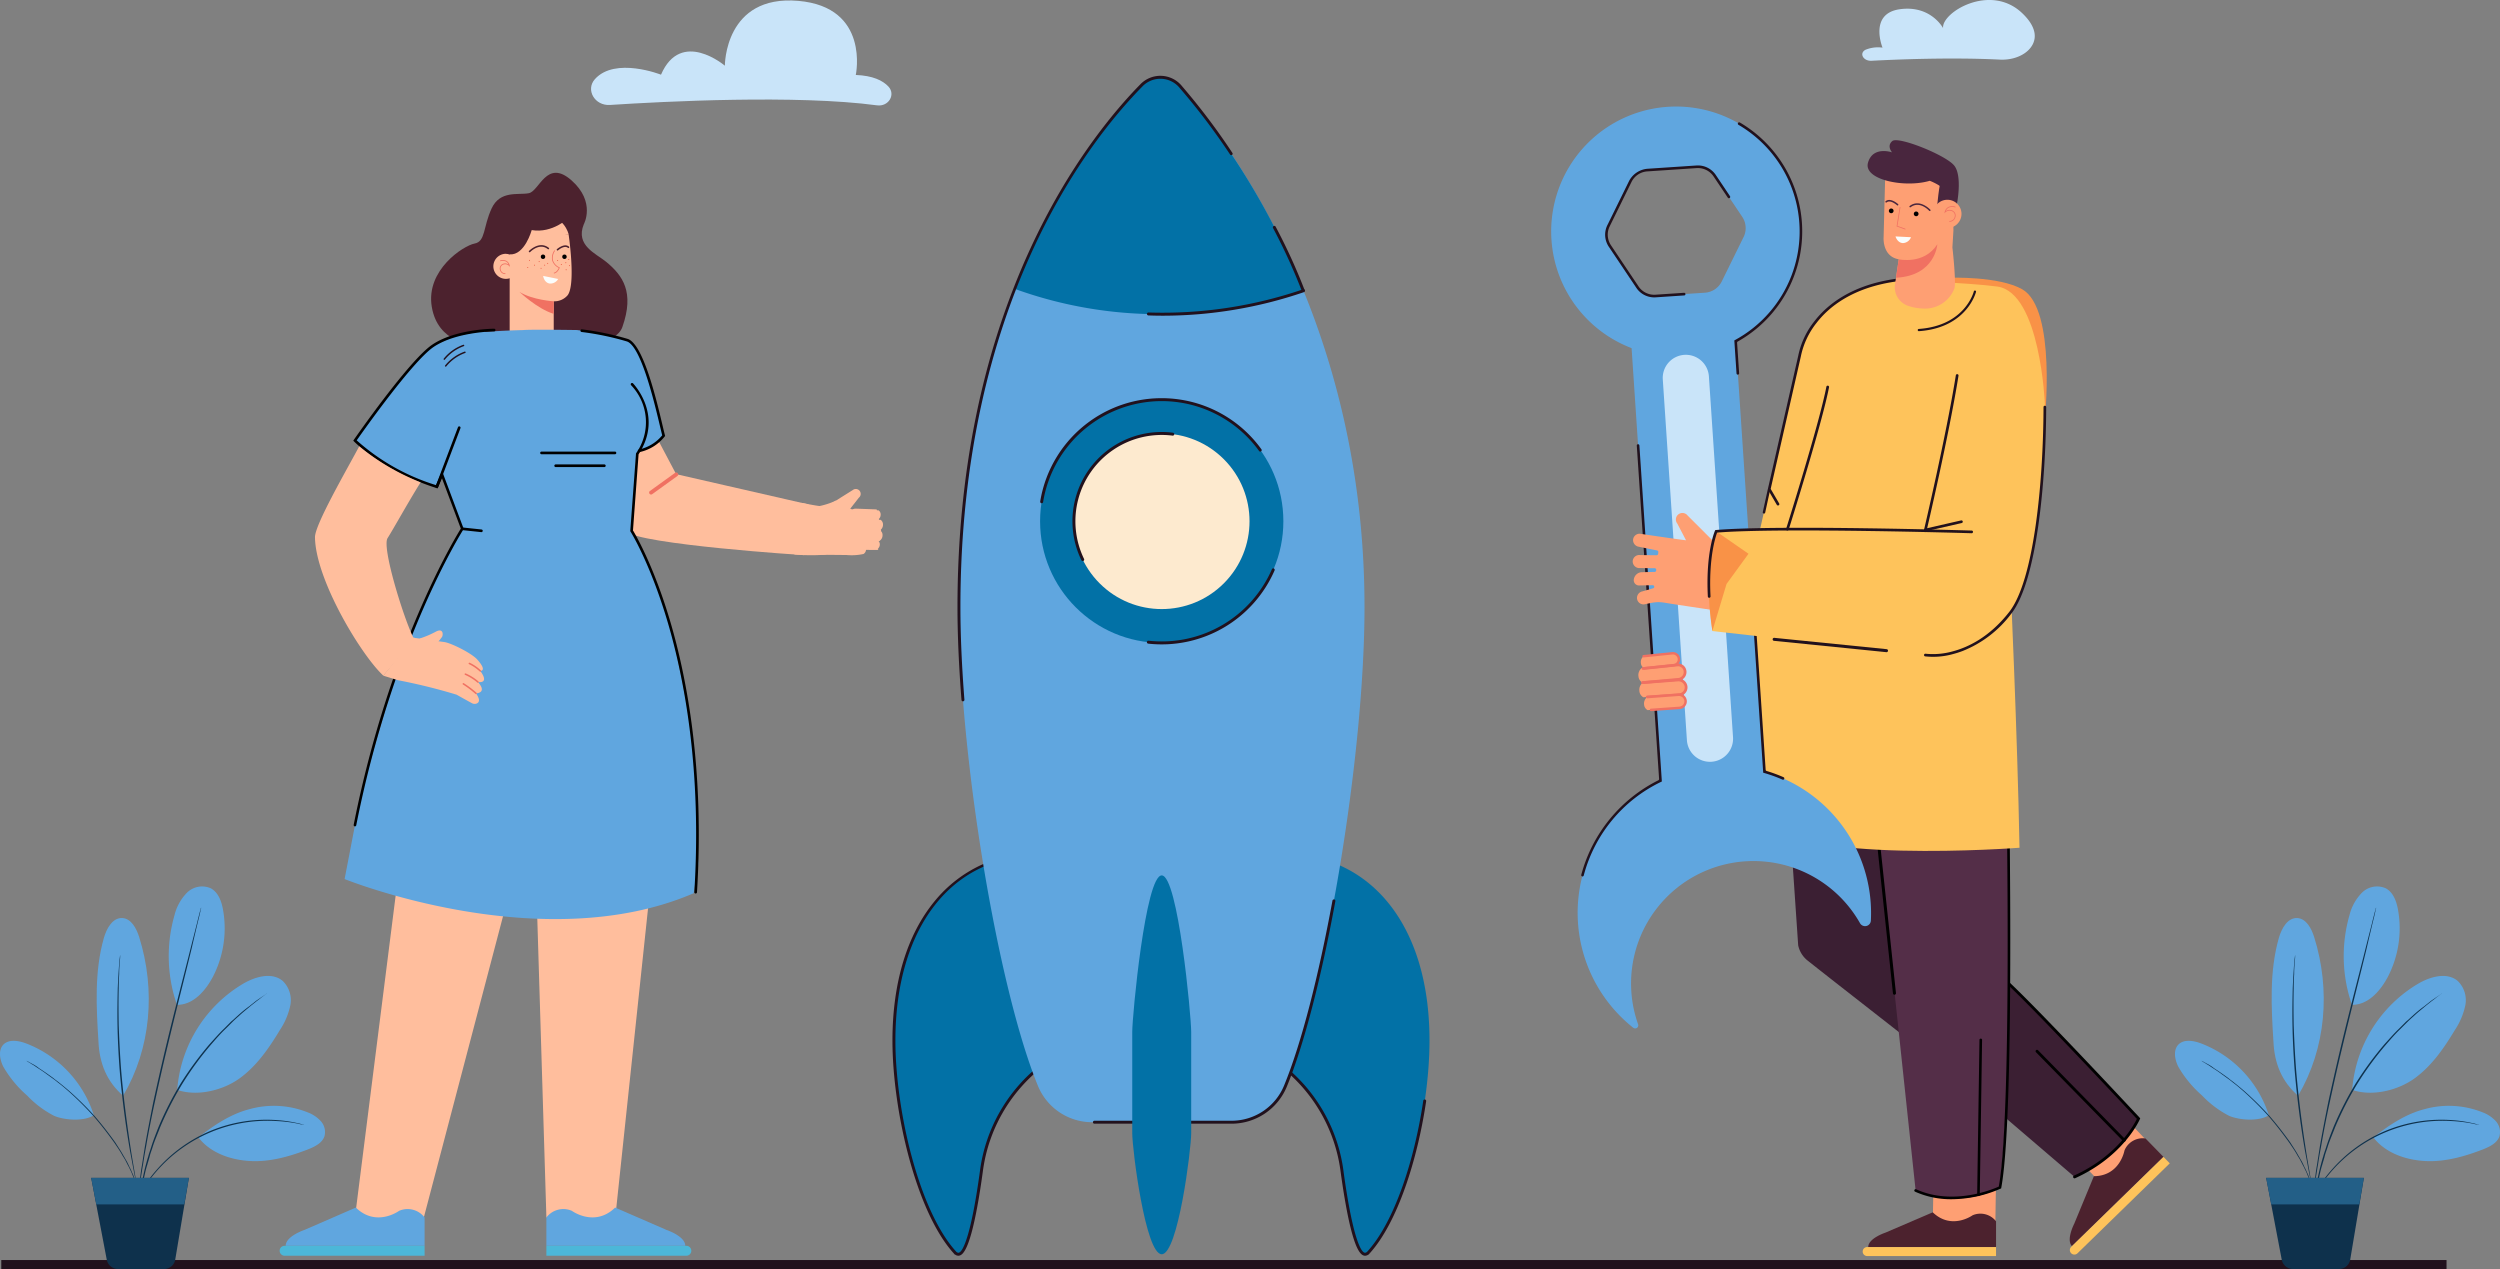 <svg xmlns="http://www.w3.org/2000/svg" width="582.764" height="295.88" viewBox="0 0 582.764 295.88">
  <rect x="0" y="0" width="582.764" height="295.88" fill="#808080" stroke="none"/>
  <g id="Aerospace_App_section_1" transform="translate(-11622 20040.107)">
    <g id="Group_282463" data-name="Group 282463" transform="translate(11366.286 -20282.389)">
      <g id="Group_282066" data-name="Group 282066" transform="translate(689.823 242.282)">
        <g id="Group_282065" data-name="Group 282065">
          <path id="Path_121572" data-name="Path 121572" d="M283.75,936.643c5.531-.294,18.51-.843,29.88-.27,4.7.237,8.518-2.544,8.127-5.98-.16-1.407-.985-3.036-2.922-4.871-7.461-7.065-18.834-.114-18.418,3.51,0,0-2.866-5.432-10.118-4.4s-4,8.946-4,8.946a7.715,7.715,0,0,0-3.968.5C280.785,934.9,281.808,936.746,283.75,936.643Z" transform="translate(-281.58 -922.476)" fill="#c9e4f9"/>
        </g>
      </g>
      <g id="Group_282068" data-name="Group 282068" transform="translate(393.49 242.389)">
        <g id="Group_282067" data-name="Group 282067" transform="translate(0 0)">
          <path id="Path_121573" data-name="Path 121573" d="M877.764,329.729c12.665-.821,43.572-2.416,62.261.088,2.7.362,4.432-2.526,2.628-4.416-1.3-1.363-3.587-2.506-7.576-2.663,0,0,3.382-15.805-13.379-17.271-17.224-1.506-17.141,15.112-17.141,15.112s-10.22-8.7-14.886,2.093c0,0-10.7-4.229-15.414,1.046C872.038,326.2,874.237,329.957,877.764,329.729Z" transform="translate(-873.364 -305.37)" fill="#c9e4f9"/>
        </g>
      </g>
      <g id="Group_282069" data-name="Group 282069" transform="translate(256.015 536.002)">
        <rect id="Rectangle_160582" data-name="Rectangle 160582" width="570" height="2.16" transform="translate(0 0)" fill="#21111d"/>
      </g>
      <g id="Group_282245" data-name="Group 282245" transform="translate(320.903 282.564)">
        <g id="Group_282070" data-name="Group 282070" transform="translate(125.511 73.701)">
          <path id="Path_121574" data-name="Path 121574" d="M1054.692,1064.249a15.848,15.848,0,0,1-3.406-.8l2.014-2.577a1.138,1.138,0,0,0-1.425-1.775l-6.21,3.893a2.27,2.27,0,0,0-.328,1.745,92.7,92.7,0,0,0-1.543,9.44l6.612.062a13.1,13.1,0,0,0,3.972-.238c.847-.535.558-1.435.619-2.473.085-1.46.3-3.191.437-4.557a.275.275,0,0,1-.059-.2l.032-.295a.27.27,0,0,1,.056-.133h0Z" transform="translate(-1043.793 -1058.844)" fill="#ffbe9d"/>
        </g>
        <g id="Group_282073" data-name="Group 282073" transform="translate(70.015 54.934)">
          <g id="Group_282072" data-name="Group 282072">
            <g id="Group_282071" data-name="Group 282071">
              <path id="Path_121575" data-name="Path 121575" d="M791.393,983.09s7.335,15.895,10.617,19.016,41.65,5.58,41.65,5.58l1.014-11.824L813.8,988.8l-8.095-15.309Z" transform="translate(-791.393 -973.49)" fill="#ffbe9d"/>
            </g>
          </g>
        </g>
        <g id="Group_282076" data-name="Group 282076" transform="translate(86.124 69.851)">
          <g id="Group_282075" data-name="Group 282075">
            <g id="Group_282074" data-name="Group 282074">
              <path id="Path_121576" data-name="Path 121576" d="M865.161,1046.475a.459.459,0,0,0,.222-.084l5.865-4.231a.456.456,0,0,0-.534-.74l-5.865,4.231a.457.457,0,0,0,.312.825Z" transform="translate(-864.659 -1041.333)" fill="#f07162"/>
            </g>
          </g>
        </g>
        <g id="Group_282077" data-name="Group 282077" transform="translate(119.987 76.404)">
          <path id="Path_121577" data-name="Path 121577" d="M1028.364,1071.136a17.069,17.069,0,0,1-3.81,1.269c-.825-.052-4.224-.743-4.224-.743l-1.659,12.044a45.041,45.041,0,0,0,6.915.07C1029.969,1083.545,1028.364,1071.136,1028.364,1071.136Z" transform="translate(-1018.67 -1071.136)" fill="#ffbe9d"/>
        </g>
        <g id="Group_282090" data-name="Group 282090" transform="translate(132.479 78.286)">
          <g id="Group_282078" data-name="Group 282078" transform="translate(0.34 2.394)">
            <path id="Path_121578" data-name="Path 121578" d="M1084.853,1091.928a1.522,1.522,0,0,1-.747,1.336l-5.845-.212a1.262,1.262,0,0,1-1.231-1.2,1.234,1.234,0,0,1,1.278-1.271l5.994.218A1.293,1.293,0,0,1,1084.853,1091.928Z" transform="translate(-1077.03 -1090.583)" fill="#ffbe9d"/>
          </g>
          <g id="Group_282079" data-name="Group 282079" transform="translate(0.232 4.953)">
            <path id="Path_121579" data-name="Path 121579" d="M1084.364,1103.437a1.522,1.522,0,0,1-.721,1.35l-5.848-.1a1.262,1.262,0,0,1-1.254-1.174,1.234,1.234,0,0,1,1.254-1.295l6,.1A1.293,1.293,0,0,1,1084.364,1103.437Z" transform="translate(-1076.539 -1102.218)" fill="#ffbe9d"/>
          </g>
          <g id="Group_282080" data-name="Group 282080" transform="translate(1.027 7.379)">
            <path id="Path_121580" data-name="Path 121580" d="M1086.545,1114.184a1.244,1.244,0,0,1-.576,1.11l-4.777-.026a1.031,1.031,0,0,1-1.035-.946,1.008,1.008,0,0,1,1.011-1.069l4.9.026A1.055,1.055,0,0,1,1086.545,1114.184Z" transform="translate(-1080.156 -1113.252)" fill="#ffbe9d"/>
          </g>
          <g id="Group_282082" data-name="Group 282082" transform="translate(0.108 2.162)">
            <g id="Group_282081" data-name="Group 282081">
              <path id="Path_121581" data-name="Path 121581" d="M1083.321,1092.647a.232.232,0,0,0-.034-.46l-5.841-.191a1.026,1.026,0,0,1-1.006-.972,1,1,0,0,1,1.038-1.032l5.344.194a.232.232,0,0,0,.017-.464l-5.344-.194a1.472,1.472,0,0,0-1.086.425,1.454,1.454,0,0,0-.433,1.085,1.491,1.491,0,0,0,1.455,1.423l5.842.192A.23.23,0,0,0,1083.321,1092.647Z" transform="translate(-1075.974 -1089.527)" fill="#ffbe9d"/>
            </g>
          </g>
          <g id="Group_282083" data-name="Group 282083" transform="translate(0.672 0.206)">
            <path id="Path_121582" data-name="Path 121582" d="M1085.491,1081.826a1.352,1.352,0,0,1-.664,1.187l-5.193-.189a1.121,1.121,0,0,1-1.094-1.064,1.1,1.1,0,0,1,1.136-1.129l5.325.193A1.148,1.148,0,0,1,1085.491,1081.826Z" transform="translate(-1078.541 -1080.632)" fill="#ffbe9d"/>
          </g>
          <g id="Group_282085" data-name="Group 282085" transform="translate(0.466)">
            <g id="Group_282084" data-name="Group 282084">
              <path id="Path_121583" data-name="Path 121583" d="M1084.13,1082.465a.206.206,0,0,0-.031-.409l-5.189-.17a.911.911,0,0,1-.894-.864.89.89,0,0,1,.922-.917l4.747.173a.206.206,0,1,0,.015-.412l-4.748-.173a1.308,1.308,0,0,0-.965.377,1.293,1.293,0,0,0-.384.964,1.325,1.325,0,0,0,1.292,1.264l5.19.17A.2.2,0,0,0,1084.13,1082.465Z" transform="translate(-1077.603 -1079.693)" fill="#ffbe9d"/>
            </g>
          </g>
          <g id="Group_282087" data-name="Group 282087" transform="translate(0 4.721)">
            <g id="Group_282086" data-name="Group 282086">
              <path id="Path_121584" data-name="Path 121584" d="M1082.675,1104.06a.232.232,0,0,0-.041-.46l-5.7-.019a.946.946,0,0,1-.984-.9,1,1,0,0,1,1.018-1.052l6,.1a.232.232,0,1,0,.008-.464l-6-.1a1.47,1.47,0,0,0-1.078.445,1.453,1.453,0,0,0-.411,1.092,1.411,1.411,0,0,0,1.443,1.344l5.7.019A.245.245,0,0,0,1082.675,1104.06Z" transform="translate(-1075.484 -1101.163)" fill="#ffbe9d"/>
            </g>
          </g>
          <g id="Group_282089" data-name="Group 282089" transform="translate(0.824 7.175)">
            <g id="Group_282088" data-name="Group 282088">
              <path id="Path_121585" data-name="Path 121585" d="M1085.284,1114.772a.2.2,0,0,0-.036-.4l-4.776-.026a.824.824,0,0,1-.833-.755.8.8,0,0,1,.807-.854l4.9.027a.2.2,0,0,0,0-.407l-4.9-.026a1.216,1.216,0,0,0-.886.378,1.2,1.2,0,0,0-.329.907,1.231,1.231,0,0,0,1.237,1.137l4.776.026A.2.2,0,0,0,1085.284,1114.772Z" transform="translate(-1079.231 -1112.327)" fill="#ffbe9d"/>
            </g>
          </g>
        </g>
        <g id="Group_282092" data-name="Group 282092" transform="translate(35.305)">
          <g id="Group_282091" data-name="Group 282091">
            <path id="Path_121586" data-name="Path 121586" d="M669.124,735.645s2.873-5.185-2.888-10.26-7.457,2.512-9.912,3.011-6.7-.749-8.695,3.577-1.382,7.685-3.961,8.163-11.4,6.156-9.983,14.725,9.618,8.809,9.618,8.809,31.939,4.086,34.812-4.067.081-12.023-3.748-15.184C672.014,742.478,667.113,740.616,669.124,735.645Z" transform="translate(-633.533 -723.645)" fill="#4c222e"/>
          </g>
        </g>
        <g id="Group_282117" data-name="Group 282117" transform="translate(49.817 13.351)">
          <g id="Group_282095" data-name="Group 282095" transform="translate(3.799)">
            <g id="Group_282094" data-name="Group 282094">
              <g id="Group_282093" data-name="Group 282093">
                <path id="Path_121587" data-name="Path 121587" d="M730.549,785.343s1.733,11.633-.222,14.212a4.053,4.053,0,0,1-3.244,1.414v7.28H716.81V784.367Z" transform="translate(-716.81 -784.367)" fill="#ffbe9d"/>
              </g>
            </g>
          </g>
          <g id="Group_282098" data-name="Group 282098" transform="translate(13.637 4.738)">
            <g id="Group_282097" data-name="Group 282097">
              <g id="Group_282096" data-name="Group 282096">
                <path id="Path_121588" data-name="Path 121588" d="M762.1,811.287a.094.094,0,0,1-.02-.185c.6-.129.983-.871,1.092-1.114a2.812,2.812,0,0,1-1.553-1.768,3.051,3.051,0,0,1,.487-2.267.094.094,0,1,1,.152.109,2.912,2.912,0,0,0-.457,2.116,2.68,2.68,0,0,0,1.533,1.684l.075.039-.03.079c-.018.046-.443,1.131-1.26,1.306Z" transform="translate(-761.555 -805.914)" fill="#f07162"/>
              </g>
            </g>
          </g>
          <g id="Group_282101" data-name="Group 282101" transform="translate(6.085 14.398)">
            <g id="Group_282100" data-name="Group 282100">
              <g id="Group_282099" data-name="Group 282099">
                <path id="Path_121589" data-name="Path 121589" d="M735.193,854.985v-2.928s-4.95-.291-7.987-2.2C727.206,849.852,731.328,853.815,735.193,854.985Z" transform="translate(-727.206 -849.852)" fill="#f07162"/>
              </g>
            </g>
          </g>
          <g id="Group_282104" data-name="Group 282104" transform="translate(8.26 3.509)">
            <g id="Group_282103" data-name="Group 282103">
              <g id="Group_282102" data-name="Group 282102">
                <path id="Path_121590" data-name="Path 121590" d="M737.286,801.993a.187.187,0,0,1-.135-.317c.024-.025,2.423-2.478,4.617-.711a.187.187,0,0,1-.235.291c-1.926-1.551-4.023.587-4.112.679A.188.188,0,0,1,737.286,801.993Z" transform="translate(-737.098 -800.326)" fill="#4c222e"/>
              </g>
            </g>
          </g>
          <g id="Group_282107" data-name="Group 282107" transform="translate(14.765 3.558)">
            <g id="Group_282106" data-name="Group 282106">
              <g id="Group_282105" data-name="Group 282105">
                <path id="Path_121591" data-name="Path 121591" d="M766.874,801.759a.187.187,0,0,1-.123-.328c.07-.061,1.737-1.487,2.793-.58a.187.187,0,1,1-.244.284c-.812-.7-2.29.566-2.3.579A.187.187,0,0,1,766.874,801.759Z" transform="translate(-766.687 -800.55)" fill="#4c222e"/>
              </g>
            </g>
          </g>
          <g id="Group_282110" data-name="Group 282110" transform="translate(16.052 5.698)">
            <g id="Group_282109" data-name="Group 282109">
              <g id="Group_282108" data-name="Group 282108">
                <circle id="Ellipse_4239" data-name="Ellipse 4239" cx="0.521" cy="0.521" r="0.521"/>
              </g>
            </g>
          </g>
          <g id="Group_282467" data-name="Group 282467" transform="translate(11.052 5.698)">
            <g id="Group_282109-2" data-name="Group 282109">
              <g id="Group_282108-2" data-name="Group 282108">
                <circle id="Ellipse_4239-2" data-name="Ellipse 4239" cx="0.521" cy="0.521" r="0.521"/>
              </g>
            </g>
          </g>
          <g id="Group_282113" data-name="Group 282113" transform="translate(0 5.527)">
            <g id="Group_282112" data-name="Group 282112">
              <g id="Group_282111" data-name="Group 282111">
                <path id="Path_121592" data-name="Path 121592" d="M705.379,812.427a2.923,2.923,0,1,1-2.923-2.923A2.923,2.923,0,0,1,705.379,812.427Z" transform="translate(-699.533 -809.504)" fill="#ffbe9d"/>
              </g>
            </g>
          </g>
          <g id="Group_282116" data-name="Group 282116" transform="translate(1.492 6.984)">
            <g id="Group_282115" data-name="Group 282115">
              <g id="Group_282114" data-name="Group 282114">
                <path id="Path_121593" data-name="Path 121593" d="M707.532,819.4a1.231,1.231,0,0,1-1.158-.922,1.156,1.156,0,0,1,.466-1.35,1.377,1.377,0,0,1,1.516.033,1.293,1.293,0,0,0-.572-.678,1.815,1.815,0,0,0-1.286-.082.094.094,0,0,1-.059-.178,1.979,1.979,0,0,1,1.436.1,1.591,1.591,0,0,1,.752,1.073l.081.325-.238-.237a1.26,1.26,0,0,0-1.531-.193.981.981,0,0,0-.385,1.138,1.034,1.034,0,0,0,.993.787.094.094,0,1,1,0,.187Z" transform="translate(-706.317 -816.129)" fill="#f07162"/>
              </g>
            </g>
          </g>
        </g>
        <g id="Group_282119" data-name="Group 282119" transform="translate(53.616 9.295)">
          <g id="Group_282118" data-name="Group 282118">
            <path id="Path_121594" data-name="Path 121594" d="M730.549,770.953s-.889-4.5-6.909-4.994-6.83,4.018-6.83,4.018l6.869,1.393,6.426-.448Z" transform="translate(-716.81 -765.92)" fill="#ffbe9d"/>
          </g>
        </g>
        <g id="Group_282121" data-name="Group 282121" transform="translate(51.494 7.424)">
          <g id="Group_282120" data-name="Group 282120">
            <path id="Path_121595" data-name="Path 121595" d="M723.02,760.5s-3.744,3.666-8.6,2.835c0,0-1.621,5.935-5.137,5.661s-1.6-8.5-1.6-8.5,6.572-2.677,6.988-2.677,7.388-.416,7.388-.416Z" transform="translate(-707.159 -757.408)" fill="#4c222e"/>
          </g>
        </g>
        <g id="Group_282124" data-name="Group 282124" transform="translate(62.366 21.001)">
          <g id="Group_282123" data-name="Group 282123">
            <g id="Group_282122" data-name="Group 282122">
              <path id="Path_121596" data-name="Path 121596" d="M756.719,819.391a.116.116,0,0,1,0-.232.116.116,0,0,1,0,.232Z" transform="translate(-756.607 -819.159)" fill="#ea5942"/>
            </g>
          </g>
        </g>
        <g id="Group_282127" data-name="Group 282127" transform="translate(61.661 21.419)">
          <g id="Group_282126" data-name="Group 282126">
            <g id="Group_282125" data-name="Group 282125">
              <path id="Path_121597" data-name="Path 121597" d="M753.514,821.29a.116.116,0,0,1,0-.232.116.116,0,0,1,0,.232Z" transform="translate(-753.402 -821.058)" fill="#ea5942"/>
            </g>
          </g>
        </g>
        <g id="Group_282130" data-name="Group 282130" transform="translate(60.383 20.583)">
          <g id="Group_282129" data-name="Group 282129">
            <g id="Group_282128" data-name="Group 282128">
              <path id="Path_121598" data-name="Path 121598" d="M747.7,817.492a.116.116,0,0,1,0-.232.116.116,0,0,1,0,.232Z" transform="translate(-747.587 -817.26)" fill="#ea5942"/>
            </g>
          </g>
        </g>
        <g id="Group_282133" data-name="Group 282133" transform="translate(59.287 21.419)">
          <g id="Group_282132" data-name="Group 282132">
            <g id="Group_282131" data-name="Group 282131">
              <path id="Path_121599" data-name="Path 121599" d="M742.714,821.29a.116.116,0,0,1,0-.232.116.116,0,0,1,0,.232Z" transform="translate(-742.602 -821.058)" fill="#ea5942"/>
            </g>
          </g>
        </g>
        <g id="Group_282136" data-name="Group 282136" transform="translate(58.138 20.297)">
          <g id="Group_282135" data-name="Group 282135">
            <g id="Group_282134" data-name="Group 282134">
              <path id="Path_121600" data-name="Path 121600" d="M737.492,816.187a.116.116,0,0,1,0-.232.116.116,0,0,1,0,.232Z" transform="translate(-737.38 -815.955)" fill="#ea5942"/>
            </g>
          </g>
        </g>
        <g id="Group_282139" data-name="Group 282139" transform="translate(57.721 21.967)">
          <g id="Group_282138" data-name="Group 282138">
            <g id="Group_282137" data-name="Group 282137">
              <path id="Path_121601" data-name="Path 121601" d="M735.593,823.783a.116.116,0,0,1,0-.232.116.116,0,0,1,0,.232Z" transform="translate(-735.481 -823.551)" fill="#ea5942"/>
            </g>
          </g>
        </g>
        <g id="Group_282142" data-name="Group 282142" transform="translate(64.688 20.322)">
          <g id="Group_282141" data-name="Group 282141">
            <g id="Group_282140" data-name="Group 282140">
              <path id="Path_121602" data-name="Path 121602" d="M767.282,816.3a.116.116,0,0,1,0-.232.116.116,0,0,1,0,.232Z" transform="translate(-767.17 -816.073)" fill="#ea5942"/>
            </g>
          </g>
        </g>
        <g id="Group_282145" data-name="Group 282145" transform="translate(65.55 21.262)">
          <g id="Group_282144" data-name="Group 282144">
            <g id="Group_282143" data-name="Group 282143">
              <path id="Path_121603" data-name="Path 121603" d="M771.2,820.578a.116.116,0,0,1,0-.232.116.116,0,0,1,0,.232Z" transform="translate(-771.086 -820.346)" fill="#ea5942"/>
            </g>
          </g>
        </g>
        <g id="Group_282148" data-name="Group 282148" transform="translate(66.593 20.844)">
          <g id="Group_282147" data-name="Group 282147">
            <g id="Group_282146" data-name="Group 282146">
              <path id="Path_121604" data-name="Path 121604" d="M775.946,818.679a.116.116,0,0,1,0-.232.116.116,0,0,1,0,.232Z" transform="translate(-775.834 -818.447)" fill="#ea5942"/>
            </g>
          </g>
        </g>
        <g id="Group_282151" data-name="Group 282151" transform="translate(66.672 22.488)">
          <g id="Group_282150" data-name="Group 282150">
            <g id="Group_282149" data-name="Group 282149">
              <path id="Path_121605" data-name="Path 121605" d="M776.3,826.156a.116.116,0,0,1,0-.232.116.116,0,0,1,0,.232Z" transform="translate(-776.19 -825.924)" fill="#ea5942"/>
            </g>
          </g>
        </g>
        <g id="Group_282154" data-name="Group 282154" transform="translate(67.455 21.523)">
          <g id="Group_282153" data-name="Group 282153">
            <g id="Group_282152" data-name="Group 282152">
              <path id="Path_121606" data-name="Path 121606" d="M779.862,821.765a.116.116,0,0,1,0-.232.116.116,0,0,1,0,.232Z" transform="translate(-779.75 -821.533)" fill="#ea5942"/>
            </g>
          </g>
        </g>
        <g id="Group_282157" data-name="Group 282157" transform="translate(67.272 20.088)">
          <g id="Group_282156" data-name="Group 282156">
            <g id="Group_282155" data-name="Group 282155">
              <path id="Path_121607" data-name="Path 121607" d="M779.032,815.237a.116.116,0,0,1,0-.232.116.116,0,0,1,0,.232Z" transform="translate(-778.92 -815.005)" fill="#ea5942"/>
            </g>
          </g>
        </g>
        <g id="Group_282160" data-name="Group 282160" transform="translate(60.826 22.149)">
          <g id="Group_282159" data-name="Group 282159">
            <g id="Group_282158" data-name="Group 282158">
              <path id="Path_121608" data-name="Path 121608" d="M749.716,824.613a.116.116,0,0,1,0-.232.116.116,0,0,1,0,.232Z" transform="translate(-749.604 -824.381)" fill="#ea5942"/>
            </g>
          </g>
        </g>
        <g id="Group_282165" data-name="Group 282165" transform="translate(58.999 135.127)">
          <g id="Group_282164" data-name="Group 282164">
            <g id="Group_282163" data-name="Group 282163">
              <path id="Path_121610" data-name="Path 121610" d="M741.3,1342.271l3.176,104.334,15.89,1.57,11.658-109.961Z" transform="translate(-741.296 -1338.214)" fill="#ffbe9d"/>
            </g>
          </g>
        </g>
        <g id="Group_282168" data-name="Group 282168" transform="translate(17.351 135.127)">
          <g id="Group_282167" data-name="Group 282167">
            <g id="Group_282166" data-name="Group 282166">
              <path id="Path_121611" data-name="Path 121611" d="M595.567,1342.271l-27.435,104.334-16.255,1.57,13.91-109.961Z" transform="translate(-551.877 -1338.214)" fill="#ffbe9d"/>
            </g>
          </g>
        </g>
        <g id="Group_282169" data-name="Group 282169" transform="translate(15.139 36.579)">
          <path id="Path_121612" data-name="Path 121612" d="M544.325,1005.035c.724-5.632,8.006-30.4,10.776-38.314s9.178-20.849,9.178-20.849l4.973-9.464-4.686-12.527-1.245,2.735a54.652,54.652,0,0,1-19.014-10.878l1.794-2.53,5.194-7.023,5.444-6.785,4.918-5.145,5.646-2.726,2.7-.506a1.911,1.911,0,0,1,.422-.107l.421-.051,3.423-.642.434.281c3.769-.28,7.47-.382,8.656-.41h0c1.88-.187,12.741-.009,12.741-.009l.037.025c1.578.186,11.193,1.194,13.044,3.079.5.507,3.089,5.521,5.773,15.909l1.237,5.775-1.263.906L613.29,917.2l-2.8,1.034-.672.955-1.093,16.693v1l1.468,2.637,3.282,7.2,1.938,5.132,2.375,7.693,1.2,5.14,1.307,6.275,1.083,5.4.756,4.556.584,5.072s.52,3.052.52,3.138.392,4.9.392,4.9l.237,4.236.4,6.669-.207,5.227.207,4.366-1.087,6.848c-35.4,15.272-81.364-3.307-81.364-3.307Z" transform="translate(-541.814 -890.01)" fill="#60a6df"/>
        </g>
        <g id="Group_282178" data-name="Group 282178" transform="translate(38.213 40.075)">
          <g id="Group_282173" data-name="Group 282173">
            <g id="Group_282172" data-name="Group 282172">
              <g id="Group_282171" data-name="Group 282171">
                <g id="Group_282170" data-name="Group 282170">
                  <path id="Path_121613" data-name="Path 121613" d="M646.93,909.437a.172.172,0,0,0,.138-.069,10.087,10.087,0,0,1,4.4-3.122.172.172,0,0,0-.106-.327,10.246,10.246,0,0,0-4.57,3.243.172.172,0,0,0,.137.275Z" transform="translate(-646.758 -905.911)" fill="#21111d"/>
                </g>
              </g>
            </g>
          </g>
          <g id="Group_282177" data-name="Group 282177" transform="translate(0.324 1.592)">
            <g id="Group_282176" data-name="Group 282176">
              <g id="Group_282175" data-name="Group 282175">
                <g id="Group_282174" data-name="Group 282174">
                  <path id="Path_121614" data-name="Path 121614" d="M648.4,916.675a.171.171,0,0,0,.138-.069,10.086,10.086,0,0,1,4.4-3.122.172.172,0,0,0-.106-.327,10.247,10.247,0,0,0-4.57,3.243.172.172,0,0,0,.137.275Z" transform="translate(-648.232 -913.149)" fill="#21111d"/>
                </g>
              </g>
            </g>
          </g>
        </g>
        <g id="Group_282179" data-name="Group 282179" transform="translate(17.162 36.345)">
          <path id="Path_121615" data-name="Path 121615" d="M551.419,1004.955a.3.3,0,0,1-.061-.006.31.31,0,0,1-.244-.365c8.211-41.5,23.695-66.986,24.974-69.041l-4.4-11.748-1.018,2.372-.268-.085c-12.464-3.95-19.147-10.792-19.212-10.86l-.177-.183.145-.209c.524-.754,12.885-18.5,18.226-22.137,5.371-3.657,14.1-3.745,14.468-3.747h0a.31.31,0,0,1,0,.621c-.089,0-8.909.091-14.122,3.639-4.937,3.361-16.467,19.7-17.916,21.764a49.463,49.463,0,0,0,18.5,10.435l1.406-3.275,5.045,13.486-.084.131c-.164.255-16.469,25.994-24.971,68.958A.31.31,0,0,1,551.419,1004.955Z" transform="translate(-551.018 -888.946)"/>
        </g>
        <g id="Group_282180" data-name="Group 282180" transform="translate(36.335 59.105)">
          <path id="Path_121616" data-name="Path 121616" d="M638.527,1006.85a.311.311,0,0,1-.29-.42l5.209-13.771a.31.31,0,0,1,.581.22l-5.209,13.771A.31.31,0,0,1,638.527,1006.85Z" transform="translate(-638.216 -992.458)"/>
        </g>
        <g id="Group_282181" data-name="Group 282181" transform="translate(42.266 82.668)">
          <path id="Path_121617" data-name="Path 121617" d="M669.945,1100.717l-.033,0-4.443-.471a.311.311,0,0,1,.065-.618l4.443.471a.31.31,0,0,1-.032.619Z" transform="translate(-665.191 -1099.625)"/>
        </g>
        <g id="Group_282182" data-name="Group 282182" transform="translate(81.728 48.989)">
          <path id="Path_121618" data-name="Path 121618" d="M859.909,1065.462h-.02a.311.311,0,0,1-.291-.329c1.772-28.515-2.367-49.851-6.152-62.729-4.1-13.952-8.68-21.255-8.725-21.327l-.055-.087,1.339-18.118.044-.068a12.512,12.512,0,0,0-1.182-15.825.31.31,0,1,1,.44-.437c.073.074,7.222,7.449,1.3,16.536L845.3,980.832c.535.876,4.851,8.168,8.733,21.366,3.8,12.93,7.964,34.351,6.186,62.973A.311.311,0,0,1,859.909,1065.462Z" transform="translate(-844.666 -946.449)"/>
        </g>
        <g id="Group_282183" data-name="Group 282183" transform="translate(60.73 64.985)">
          <path id="Path_121619" data-name="Path 121619" d="M766.6,1019.82H749.478a.31.31,0,0,1,0-.621H766.6a.31.31,0,0,1,0,.621Z" transform="translate(-749.168 -1019.199)"/>
        </g>
        <g id="Group_282184" data-name="Group 282184" transform="translate(64.031 67.976)">
          <path id="Path_121620" data-name="Path 121620" d="M775.836,1033.424H764.489a.31.31,0,0,1,0-.621h11.347a.31.31,0,0,1,0,.621Z" transform="translate(-764.179 -1032.803)"/>
        </g>
        <g id="Group_282197" data-name="Group 282197" transform="translate(62.175 241.207)">
          <g id="Group_282190" data-name="Group 282190" transform="translate(0 0)">
            <g id="Group_282189" data-name="Group 282189">
              <g id="Group_282188" data-name="Group 282188">
                <g id="Group_282187" data-name="Group 282187">
                  <g id="Group_282186" data-name="Group 282186">
                    <g id="Group_282185" data-name="Group 282185">
                      <path id="Path_121621" data-name="Path 121621" d="M788.118,1829.587H755.739v-6.6a4.972,4.972,0,0,1,5.941-1.552s5.309,3.9,10.09-.76l11.988,5.218S788.118,1827.342,788.118,1829.587Z" transform="translate(-755.739 -1820.671)" fill="#60a6df"/>
                    </g>
                  </g>
                </g>
              </g>
            </g>
          </g>
          <g id="Group_282196" data-name="Group 282196" transform="translate(0 8.916)">
            <g id="Group_282195" data-name="Group 282195" transform="translate(0 0)">
              <g id="Group_282194" data-name="Group 282194">
                <g id="Group_282193" data-name="Group 282193">
                  <g id="Group_282192" data-name="Group 282192">
                    <g id="Group_282191" data-name="Group 282191">
                      <path id="Rectangle_160583" data-name="Rectangle 160583" d="M1.156,0H33.785a0,0,0,0,1,0,0V2.312a0,0,0,0,1,0,0H1.156A1.156,1.156,0,0,1,0,1.156v0A1.156,1.156,0,0,1,1.156,0Z" transform="translate(33.785 2.312) rotate(180)" fill="#4cb7d8"/>
                    </g>
                  </g>
                </g>
              </g>
            </g>
          </g>
        </g>
        <g id="Group_282210" data-name="Group 282210" transform="translate(0 241.207)">
          <g id="Group_282203" data-name="Group 282203" transform="translate(1.406 0)">
            <g id="Group_282202" data-name="Group 282202">
              <g id="Group_282201" data-name="Group 282201">
                <g id="Group_282200" data-name="Group 282200">
                  <g id="Group_282199" data-name="Group 282199">
                    <g id="Group_282198" data-name="Group 282198">
                      <path id="Path_121622" data-name="Path 121622" d="M479.358,1829.587h32.379v-6.6a4.972,4.972,0,0,0-5.941-1.552s-5.309,3.9-10.09-.76l-11.988,5.218S479.358,1827.342,479.358,1829.587Z" transform="translate(-479.358 -1820.671)" fill="#60a6df"/>
                    </g>
                  </g>
                </g>
              </g>
            </g>
          </g>
          <g id="Group_282209" data-name="Group 282209" transform="translate(0 8.916)">
            <g id="Group_282208" data-name="Group 282208">
              <g id="Group_282207" data-name="Group 282207">
                <g id="Group_282206" data-name="Group 282206">
                  <g id="Group_282205" data-name="Group 282205">
                    <g id="Group_282204" data-name="Group 282204">
                      <path id="Rectangle_160584" data-name="Rectangle 160584" d="M1.156,0H33.785a0,0,0,0,1,0,0V2.312a0,0,0,0,1,0,0H1.156A1.156,1.156,0,0,1,0,1.156v0A1.156,1.156,0,0,1,1.156,0Z" fill="#4cb7d8"/>
                    </g>
                  </g>
                </g>
              </g>
            </g>
          </g>
        </g>
        <g id="Group_282211" data-name="Group 282211" transform="translate(70.115 36.492)">
          <path id="Path_121623" data-name="Path 121623" d="M805.547,918.235a.31.31,0,0,1-.047-.617,9.637,9.637,0,0,0,5.41-3.3c-.124-.486-.288-1.176-.489-2.027-1.324-5.594-4.426-18.694-7.716-19.853a64.665,64.665,0,0,0-10.58-2.21.31.31,0,0,1-.27-.346.314.314,0,0,1,.346-.27,65.249,65.249,0,0,1,10.71,2.24c3.609,1.27,6.652,14.12,8.114,20.295.222.94.4,1.682.525,2.164l.039.147-.092.121a10.236,10.236,0,0,1-5.9,3.652A.328.328,0,0,1,805.547,918.235Z" transform="translate(-791.852 -889.611)"/>
        </g>
        <g id="Group_282215" data-name="Group 282215" transform="translate(61.426 24.042)">
          <g id="Group_282214" data-name="Group 282214">
            <g id="Group_282213" data-name="Group 282213">
              <g id="Group_282212" data-name="Group 282212">
                <path id="Path_121624" data-name="Path 121624" d="M755.827,833.7c-.053-.02-3.5-.715-3.5-.715s.181,1.507,1.46,1.769A2.091,2.091,0,0,0,755.827,833.7Z" transform="translate(-752.33 -832.99)" fill="#fbfdfc"/>
              </g>
            </g>
          </g>
        </g>
        <g id="Group_282243" data-name="Group 282243" transform="translate(24.168 106.685)">
          <g id="Group_282216" data-name="Group 282216" transform="translate(8.433)">
            <path id="Path_121625" data-name="Path 121625" d="M621.237,1210.743a22.151,22.151,0,0,0,3.735-1.574c1.762-.975,1.836.574,1.525,1.18a24.826,24.826,0,0,1-2.252,2.63Z" transform="translate(-621.237 -1208.854)" fill="#ffbe9d"/>
          </g>
          <g id="Group_282217" data-name="Group 282217" transform="translate(0 1.553)">
            <path id="Path_121626" data-name="Path 121626" d="M590.019,1215.919c.029.053.06.117.088.165,2.86.4,6.186.872,7,.982,1.5.2,6.316,2.556,7.668,4.073,2.453,2.752.7,2.654.7,2.654,2.28,3.1-.539,2.593-.539,2.593,2.286,2.6-.46,2.635-.46,2.635,1.084,1.519.711,2.116.212,2.35a1.278,1.278,0,0,1-1.148-.052c-.655-.355-2.09-1.139-3.584-1.988h0a134.475,134.475,0,0,0-13.657-3.374l-3.423-1.052Z" transform="translate(-582.882 -1215.919)" fill="#ffbe9d"/>
          </g>
          <g id="Group_282242" data-name="Group 282242" transform="translate(18.479 7.509)">
            <g id="Group_282225" data-name="Group 282225" transform="translate(0 4.752)">
              <g id="Group_282224" data-name="Group 282224">
                <g id="Group_282223" data-name="Group 282223">
                  <g id="Group_282222" data-name="Group 282222">
                    <g id="Group_282221" data-name="Group 282221">
                      <g id="Group_282220" data-name="Group 282220">
                        <g id="Group_282219" data-name="Group 282219">
                          <g id="Group_282218" data-name="Group 282218">
                            <path id="Path_121627" data-name="Path 121627" d="M667.147,1264.622a.182.182,0,0,0-.127.337,22.432,22.432,0,0,1,2.906,2.189.182.182,0,1,0,.242-.272,22.35,22.35,0,0,0-2.968-2.233A.174.174,0,0,0,667.147,1264.622Z" transform="translate(-666.927 -1264.618)" fill="#f07162"/>
                          </g>
                        </g>
                      </g>
                    </g>
                  </g>
                </g>
              </g>
            </g>
            <g id="Group_282233" data-name="Group 282233" transform="translate(0.47 2.493)">
              <g id="Group_282232" data-name="Group 282232">
                <g id="Group_282231" data-name="Group 282231">
                  <g id="Group_282230" data-name="Group 282230">
                    <g id="Group_282229" data-name="Group 282229">
                      <g id="Group_282228" data-name="Group 282228">
                        <g id="Group_282227" data-name="Group 282227">
                          <g id="Group_282226" data-name="Group 282226">
                            <path id="Path_121628" data-name="Path 121628" d="M669.282,1254.349a.182.182,0,0,0-.106.347,11.319,11.319,0,0,1,2.875,1.8.182.182,0,1,0,.244-.27,11.463,11.463,0,0,0-2.981-1.869Z" transform="translate(-669.063 -1254.345)" fill="#f07162"/>
                          </g>
                        </g>
                      </g>
                    </g>
                  </g>
                </g>
              </g>
            </g>
            <g id="Group_282241" data-name="Group 282241" transform="translate(1.401)">
              <g id="Group_282240" data-name="Group 282240">
                <g id="Group_282239" data-name="Group 282239">
                  <g id="Group_282238" data-name="Group 282238">
                    <g id="Group_282237" data-name="Group 282237">
                      <g id="Group_282236" data-name="Group 282236">
                        <g id="Group_282235" data-name="Group 282235">
                          <g id="Group_282234" data-name="Group 282234">
                            <path id="Path_121629" data-name="Path 121629" d="M673.52,1243.01a.182.182,0,0,0-.111.345,9.724,9.724,0,0,1,2.482,1.7.182.182,0,1,0,.255-.26,9.934,9.934,0,0,0-2.589-1.772A.166.166,0,0,0,673.52,1243.01Z" transform="translate(-673.301 -1243.006)" fill="#f07162"/>
                          </g>
                        </g>
                      </g>
                    </g>
                  </g>
                </g>
              </g>
            </g>
          </g>
        </g>
        <g id="Group_282244" data-name="Group 282244" transform="translate(8.234 63.764)">
          <path id="Path_121630" data-name="Path 121630" d="M510.412,1034.847c-.042-2.9,7.347-15.632,10.315-21.2a53.494,53.494,0,0,0,14.306,8.4c-2.94,4.692-6.309,10.816-7.7,13-1.448,2.265,4.249,20.21,6.265,23.651l-7.248,8.4C521.324,1062.5,510.559,1044.876,510.412,1034.847Z" transform="translate(-510.412 -1013.65)" fill="#ffbe9d"/>
        </g>
      </g>
      <g id="Group_282250" data-name="Group 282250" transform="translate(463.749 259.948)">
        <path id="Path_121631" data-name="Path 121631" d="M1522.607,1446.1c18.5,0,33.505,15.081,33.505,43.413,0,17.042-5.767,39.974-14.121,49.3l-.026.03-.03.035v0a1.17,1.17,0,0,1-.829.463h0c-2.184,0-4.129-10.1-5.388-19.4a37.57,37.57,0,0,0-14.285-24.757h0l5.778-38.047C1519.119,1449.8,1513.243,1446.1,1522.607,1446.1Z" transform="translate(-1430.923 -1264.634)" fill="#0271a6"/>
        <path id="Path_121632" data-name="Path 121632" d="M1553.772,1502.119a.339.339,0,0,0-.336.29c-1.991,13.506-6.56,27.91-12.9,35.012l-.079.087a.863.863,0,0,1-.575.351c-1.19,0-3.141-5.018-5.047-19.1a37.7,37.7,0,0,0-14.256-24.859l5.679-37.39-.687-1.347c-.981-.879-1.93-1.71-2.786-2.459-3.331-2.915-6.208-5.433-5.819-6.469.145-.387.9-.84,3.584-.917l-.345-.676c-2.386.1-3.568.516-3.882,1.352-.557,1.481,1.915,3.644,6.01,7.228,1,.876,2.131,1.865,3.287,2.91l-5.781,38.065.161.124a37.013,37.013,0,0,1,14.155,24.53c.509,3.76,1.33,9.106,2.354,13.225,1.442,5.8,2.616,6.473,3.374,6.473a1.266,1.266,0,0,0,.767-.283l.024.035.316-.351-.255-.218h0l.276.194.014-.016c6.433-7.184,11.069-21.751,13.086-35.395a.342.342,0,0,0-.339-.391Z" transform="translate(-1429.701 -1263.495)" fill="#21111d"/>
        <path id="Path_121633" data-name="Path 121633" d="M1157.706,1446.1c-18.5,0-33.505,15.081-33.505,43.413,0,17.042,5.767,39.974,14.121,49.3l.026.03.03.035v0a1.171,1.171,0,0,0,.829.463h0c2.183,0,4.129-10.1,5.388-19.4a37.571,37.571,0,0,1,14.285-24.757h0l-5.778-38.047C1161.194,1449.8,1167.069,1446.1,1157.706,1446.1Z" transform="translate(-1123.857 -1264.634)" fill="#0271a6"/>
        <g id="Group_282246" data-name="Group 282246" transform="translate(0 181.121)">
          <path id="Path_121634" data-name="Path 121634" d="M1137.99,1538.465a1.266,1.266,0,0,1-.767-.283l-.029.043-.35-.4c-8.773-9.8-14.206-33.338-14.206-49.528,0-13.49,3.421-24.746,9.893-32.551a30.6,30.6,0,0,1,23.956-11.207c3.186,0,4.7.411,5.062,1.375.557,1.481-1.915,3.644-6.01,7.228-1,.876-2.131,1.865-3.288,2.91l5.781,38.065-.161.124a37.01,37.01,0,0,0-14.154,24.53c-.509,3.76-1.33,9.106-2.354,13.225C1139.921,1537.794,1138.747,1538.465,1137.99,1538.465Zm-.65-1.121.076.083a.864.864,0,0,0,.575.351c1.19,0,3.141-5.018,5.047-19.1a37.694,37.694,0,0,1,14.256-24.859l-5.776-38.03.137-.124c1.209-1.1,2.39-2.13,3.433-3.042,3.331-2.915,6.208-5.433,5.819-6.468-.159-.424-1.055-.929-4.419-.929-20.145,0-33.161,16.906-33.161,43.07C1123.325,1504.344,1128.683,1527.65,1137.339,1537.344Z" transform="translate(-1122.638 -1444.535)" fill="#21111d"/>
        </g>
        <path id="Path_121635" data-name="Path 121635" d="M1244.9,624.656a6.142,6.142,0,0,0-9.306-.337c-12.037,12.257-42.445,50.271-42.445,121.528,0,34.581,9.065,88.854,18.412,111.622a13.642,13.642,0,0,0,12.62,8.465h32.471a13.642,13.642,0,0,0,12.62-8.465c9.347-22.769,18.412-77.042,18.412-111.622C1287.681,680.176,1256.691,638.239,1244.9,624.656Z" transform="translate(-1177.643 -622.005)" fill="#60a6df"/>
        <path id="Path_121636" data-name="Path 121636" d="M1286.633,677.573a99.222,99.222,0,0,0,33.048-5.455,173.23,173.23,0,0,0-28.564-47.462,6.142,6.142,0,0,0-9.306-.337c-6.853,6.978-19.658,22.309-29.419,47.364A98.65,98.65,0,0,0,1286.633,677.573Z" transform="translate(-1223.863 -622.005)" fill="#0271a6"/>
        <circle id="Ellipse_4240" data-name="Ellipse 4240" cx="28.355" cy="28.355" r="28.355" transform="translate(34.415 75.491)" fill="#0271a6"/>
        <circle id="Ellipse_4241" data-name="Ellipse 4241" cx="20.467" cy="20.467" r="20.467" transform="translate(33.826 103.846) rotate(-45)" fill="#fdeacf"/>
        <g id="Group_282247" data-name="Group 282247" transform="translate(15.159)">
          <path id="Path_121637" data-name="Path 121637" d="M1192.911,766.6a.343.343,0,0,0,.29-.366c-.6-7.694-.931-15.016-.931-21.6,0-70.552,29.614-108.322,42.347-121.287a5.8,5.8,0,0,1,8.8.322,153.571,153.571,0,0,1,11.714,15.465.326.326,0,0,0,.514.038h0a.328.328,0,0,0,.027-.4,152.694,152.694,0,0,0-11.737-15.555,6.484,6.484,0,0,0-9.811-.352c-5.664,5.768-16.549,18.47-25.8,38.737-11.108,24.325-16.74,52.261-16.74,83.032,0,6.6.332,13.943.934,21.656a.344.344,0,0,0,.394.314Z" transform="translate(-1191.584 -620.785)" fill="#21111d"/>
          <path id="Path_121638" data-name="Path 121638" d="M1391.455,1493.988a.342.342,0,0,0-.435.266c-3.208,17.418-7.186,33.137-11.261,43.062a13.255,13.255,0,0,1-12.3,8.252h-31.929a.344.344,0,0,0-.344.344h0a.344.344,0,0,0,.344.344h31.929a13.94,13.94,0,0,0,12.938-8.678c4.088-9.959,8.079-25.728,11.3-43.2a.343.343,0,0,0-.237-.39Z" transform="translate(-1303.609 -1301.982)" fill="#21111d"/>
        </g>
        <path id="Path_121639" data-name="Path 121639" d="M1316.011,1028.492a.343.343,0,0,0,.169-.466,20.121,20.121,0,0,1,20.64-28.741.342.342,0,0,0,.382-.284h0a.344.344,0,0,0-.294-.4,20.806,20.806,0,0,0-21.345,29.726.344.344,0,0,0,.447.162Z" transform="translate(-1271.515 -915.401)" fill="#21111d"/>
        <path id="Path_121640" data-name="Path 121640" d="M1383.737,1556.822h0c-3.795,0-6.871-24.441-6.871-28.236V1505.01c0-3.795,3.076-36.5,6.871-36.5h0c3.795,0,6.871,32.709,6.871,36.5v23.576C1390.608,1532.381,1387.531,1556.822,1383.737,1556.822Z" transform="translate(-1320.968 -1282.115)" fill="#0271a6"/>
        <g id="Group_282248" data-name="Group 282248" transform="translate(34.44 75.147)">
          <path id="Path_121641" data-name="Path 121641" d="M1308.624,963.265a28.021,28.021,0,0,1,21.675,11.609.337.337,0,0,0,.442.1h0a.34.34,0,0,0,.107-.493,28.672,28.672,0,0,0-51.568,12.157.362.362,0,0,0,.274.419.342.342,0,0,0,.4-.283A28.053,28.053,0,0,1,1308.624,963.265Z" transform="translate(-1279.275 -962.56)" fill="#21111d"/>
          <path id="Path_121642" data-name="Path 121642" d="M1422.02,1143.028a.341.341,0,0,0-.483.161,28.014,28.014,0,0,1-28.762,16.664.341.341,0,0,0-.379.308h0a.345.345,0,0,0,.3.375,28.694,28.694,0,0,0,29.465-17.073.345.345,0,0,0-.145-.436Z" transform="translate(-1367.522 -1103.312)" fill="#21111d"/>
        </g>
        <g id="Group_282249" data-name="Group 282249" transform="translate(59.333 49.77)">
          <path id="Path_121643" data-name="Path 121643" d="M1396.253,853.3q-1.7,0-3.432-.064a.343.343,0,0,1-.33-.356.34.34,0,0,1,.356-.331,101.021,101.021,0,0,0,36-5.388.344.344,0,1,1,.247.641A101.758,101.758,0,0,1,1396.253,853.3Z" transform="translate(-1392.491 -847.142)" fill="#21111d"/>
        </g>
        <path id="Path_121644" data-name="Path 121644" d="M1533.31,794.818a134.777,134.777,0,0,0-6.778-14.832.344.344,0,0,0-.6.332,134.094,134.094,0,0,1,6.745,14.764Z" transform="translate(-1437.224 -744.843)" fill="#21111d"/>
      </g>
      <g id="Group_282462" data-name="Group 282462" transform="translate(617.297 267.111)">
        <g id="Group_282260" data-name="Group 282260" transform="translate(119.857 233.361)">
          <g id="Group_282259" data-name="Group 282259">
            <g id="Group_282258" data-name="Group 282258">
              <g id="Group_282257" data-name="Group 282257">
                <g id="Group_282256" data-name="Group 282256">
                  <g id="Group_282255" data-name="Group 282255">
                    <g id="Group_282254" data-name="Group 282254">
                      <g id="Group_282253" data-name="Group 282253">
                        <g id="Group_282252" data-name="Group 282252">
                          <g id="Group_282251" data-name="Group 282251">
                            <path id="Path_121645" data-name="Path 121645" d="M2376.647,1734.746l10.583-10.047-9.461-10-11.67,8.851Z" transform="translate(-2366.099 -1714.704)" fill="#fe9f73"/>
                          </g>
                        </g>
                      </g>
                    </g>
                  </g>
                </g>
              </g>
            </g>
          </g>
        </g>
        <g id="Group_282267" data-name="Group 282267" transform="translate(120.884 240.516)">
          <g id="Group_282266" data-name="Group 282266">
            <g id="Group_282265" data-name="Group 282265">
              <g id="Group_282264" data-name="Group 282264">
                <g id="Group_282263" data-name="Group 282263">
                  <g id="Group_282262" data-name="Group 282262">
                    <g id="Group_282261" data-name="Group 282261">
                      <path id="Path_121646" data-name="Path 121646" d="M2371.292,1772.376l21.323-20.807-4.187-4.291a4.608,4.608,0,0,0-4.9,2.81s-1.026,5.943-7.126,5.99l-4.587,11.094S2369.868,1770.917,2371.292,1772.376Z" transform="translate(-2370.772 -1747.245)" fill="#4c222e"/>
                    </g>
                  </g>
                </g>
              </g>
            </g>
          </g>
        </g>
        <g id="Group_282274" data-name="Group 282274" transform="translate(120.478 244.839)">
          <g id="Group_282273" data-name="Group 282273" transform="translate(0 0)">
            <g id="Group_282272" data-name="Group 282272">
              <g id="Group_282271" data-name="Group 282271">
                <g id="Group_282270" data-name="Group 282270">
                  <g id="Group_282269" data-name="Group 282269">
                    <g id="Group_282268" data-name="Group 282268">
                      <path id="Rectangle_160585" data-name="Rectangle 160585" d="M1.049,0H31.087a0,0,0,0,1,0,0V2.1a0,0,0,0,1,0,0H1.049A1.049,1.049,0,0,1,0,1.049v0A1.049,1.049,0,0,1,1.049,0Z" transform="matrix(0.716, -0.698, 0.698, 0.716, 0, 21.71)" fill="#fec35b"/>
                    </g>
                  </g>
                </g>
              </g>
            </g>
          </g>
        </g>
        <g id="Group_282276" data-name="Group 282276" transform="translate(52.474 113.246)">
          <g id="Group_282275" data-name="Group 282275">
            <path id="Path_121647" data-name="Path 121647" d="M2083.653,1168.414s6.469,34.777,12.368,73.8c17.054,16.441,34.811,34.164,48.071,48.879,0,0-3.681,8.546-14.921,13.589l-27.779-23.782q.026.21.052.421c-7.631-6.091-27.358-21.4-34.5-27.069a6.157,6.157,0,0,1-2.194-3.547l-5.113-75.024Z" transform="translate(-2059.64 -1168.414)" fill="#3b1f33"/>
          </g>
        </g>
        <g id="Group_282278" data-name="Group 282278" transform="translate(106.361 204.162)">
          <g id="Group_282277" data-name="Group 282277">
            <path id="Path_121648" data-name="Path 121648" d="M2320.364,1627.594a.331.331,0,0,0,.137-.03c11.391-5.161,15.054-13.678,15.09-13.764l.083-.2-.146-.156c-.221-.237-22.179-23.821-30.25-31.449a.332.332,0,1,0-.456.482c7.7,7.28,28.1,29.146,30.068,31.256-.609,1.276-4.47,8.605-14.664,13.223a.332.332,0,0,0,.137.634Z" transform="translate(-2304.718 -1581.907)"/>
          </g>
        </g>
        <g id="Group_282280" data-name="Group 282280" transform="translate(112.925 219.888)">
          <g id="Group_282279" data-name="Group 282279">
            <path id="Path_121649" data-name="Path 121649" d="M2355.234,1674.843a.332.332,0,0,0,.237-.564l-20.33-20.75a.332.332,0,1,0-.474.465l20.33,20.749A.332.332,0,0,0,2355.234,1674.843Z" transform="translate(-2334.572 -1653.429)"/>
          </g>
        </g>
        <g id="Group_282290" data-name="Group 282290" transform="translate(88.905 248.01)">
          <g id="Group_282289" data-name="Group 282289">
            <g id="Group_282288" data-name="Group 282288">
              <g id="Group_282287" data-name="Group 282287">
                <g id="Group_282286" data-name="Group 282286">
                  <g id="Group_282285" data-name="Group 282285">
                    <g id="Group_282284" data-name="Group 282284">
                      <g id="Group_282283" data-name="Group 282283">
                        <g id="Group_282282" data-name="Group 282282">
                          <g id="Group_282281" data-name="Group 282281">
                            <path id="Path_121650" data-name="Path 121650" d="M2225.33,1796.7l14.591.2.209-13.761-14.534-1.816Z" transform="translate(-2225.33 -1781.328)" fill="#fe9f73"/>
                          </g>
                        </g>
                      </g>
                    </g>
                  </g>
                </g>
              </g>
            </g>
          </g>
        </g>
        <g id="Group_282297" data-name="Group 282297" transform="translate(73.913 257.77)">
          <g id="Group_282296" data-name="Group 282296" transform="translate(0 0)">
            <g id="Group_282295" data-name="Group 282295">
              <g id="Group_282294" data-name="Group 282294">
                <g id="Group_282293" data-name="Group 282293">
                  <g id="Group_282292" data-name="Group 282292">
                    <g id="Group_282291" data-name="Group 282291">
                      <path id="Path_121651" data-name="Path 121651" d="M2157.145,1833.813h29.793v-5.995a4.607,4.607,0,0,0-5.467-1.409s-4.885,3.537-9.284-.689l-11.031,4.736S2157.145,1831.775,2157.145,1833.813Z" transform="translate(-2157.145 -1825.72)" fill="#4c222e"/>
                    </g>
                  </g>
                </g>
              </g>
            </g>
          </g>
        </g>
        <g id="Group_282304" data-name="Group 282304" transform="translate(72.619 265.863)">
          <g id="Group_282303" data-name="Group 282303" transform="translate(0 0)">
            <g id="Group_282302" data-name="Group 282302">
              <g id="Group_282301" data-name="Group 282301">
                <g id="Group_282300" data-name="Group 282300">
                  <g id="Group_282299" data-name="Group 282299">
                    <g id="Group_282298" data-name="Group 282298">
                      <path id="Rectangle_160586" data-name="Rectangle 160586" d="M1.049,0H31.087a0,0,0,0,1,0,0V2.1a0,0,0,0,1,0,0H1.049A1.049,1.049,0,0,1,0,1.049v0A1.049,1.049,0,0,1,1.049,0Z" fill="#fec35b"/>
                    </g>
                  </g>
                </g>
              </g>
            </g>
          </g>
        </g>
        <g id="Group_282308" data-name="Group 282308" transform="translate(65.373 88.814)">
          <g id="Group_282307" data-name="Group 282307">
            <g id="Group_282306" data-name="Group 282306">
              <g id="Group_282305" data-name="Group 282305">
                <path id="Path_121652" data-name="Path 121652" d="M2158.019,1077.459s3.432,74.4.735,127.76c-.269,5.321-.8,10.433-1.2,15.242,0,0-8.292,5.224-19.663.7l-11.166-104.985-8.422-22.253V1057.3Z" transform="translate(-2118.304 -1057.295)" fill="#542e48"/>
              </g>
            </g>
          </g>
        </g>
        <g id="Group_282309" data-name="Group 282309" transform="translate(75.571 167.699)">
          <path id="Path_121653" data-name="Path 121653" d="M2169.14,1455.424a.354.354,0,0,1-.351-.316l-4.1-38.648a.354.354,0,0,1,.7-.076l4.1,38.648a.354.354,0,0,1-.314.389Z" transform="translate(-2164.685 -1416.069)"/>
        </g>
        <g id="Group_282312" data-name="Group 282312" transform="translate(84.654 130.843)">
          <g id="Group_282311" data-name="Group 282311">
            <g id="Group_282310" data-name="Group 282310">
              <path id="Path_121654" data-name="Path 121654" d="M2214.708,1372.324a28.888,28.888,0,0,0,11.394-2.466l.138-.068.028-.151c3.737-20.224,1.352-119.889,1.327-120.893a.307.307,0,0,0-.307-.3h-.007a.308.308,0,0,0-.3.315c.025,1,2.4,100.1-1.289,120.611-1.245.566-10.624,4.558-19.262.634a.307.307,0,0,0-.254.559A20.513,20.513,0,0,0,2214.708,1372.324Z" transform="translate(-2205.996 -1248.446)"/>
            </g>
          </g>
        </g>
        <g id="Group_282315" data-name="Group 282315" transform="translate(99.299 217.27)">
          <g id="Group_282314" data-name="Group 282314">
            <g id="Group_282313" data-name="Group 282313">
              <path id="Path_121655" data-name="Path 121655" d="M2272.908,1678.233a.308.308,0,0,0,.307-.3l.539-36.1a.307.307,0,0,0-.3-.312h0a.307.307,0,0,0-.307.3l-.539,36.1a.307.307,0,0,0,.3.312Z" transform="translate(-2272.601 -1641.521)"/>
            </g>
          </g>
        </g>
        <g id="Group_282461" data-name="Group 282461" transform="translate(0)">
          <g id="Group_282447" data-name="Group 282447">
            <g id="Group_282318" data-name="Group 282318" transform="translate(92.962 39.895)">
              <g id="Group_282317" data-name="Group 282317">
                <g id="Group_282316" data-name="Group 282316">
                  <path id="Path_121656" data-name="Path 121656" d="M2243.78,834.825s11.4-.4,16.835,2.683c8.118,4.6,5.226,30.939,5.226,30.939s-6.9-3.763-7.317-5.017S2243.78,834.825,2243.78,834.825Z" transform="translate(-2243.78 -834.808)" fill="#f99247"/>
                </g>
              </g>
            </g>
            <path id="Path_121657" data-name="Path 121657" d="M2032.44,1161.943c-1.453,13.594,1.8,36.9,2.585,46.89,6.452,10.93,59.807,6.857,59.807,6.857-.472-26.075-2.148-63-2.148-63C2070.307,1159.9,2032.44,1161.943,2032.44,1161.943Z" transform="translate(-1985.658 -1042.903)" fill="#fec35b"/>
            <path id="Path_121658" data-name="Path 121658" d="M1895.461,838.836a34.293,34.293,0,0,0-24.756-30.411L1864,708.063a29.113,29.113,0,1,0-24.267,1.622l6.741,100.831a34.2,34.2,0,0,0-6.348,57.6.721.721,0,0,0,1.123-.811,28.532,28.532,0,0,1,51.734-23.564,1.353,1.353,0,0,0,2.527-.6A34.438,34.438,0,0,0,1895.461,838.836Zm-61.11-157.669,5.09-10.356a4.715,4.715,0,0,1,3.917-2.625l11.514-.77a4.715,4.715,0,0,1,4.232,2.08l6.423,9.586a4.715,4.715,0,0,1,.315,4.7l-5.09,10.356a4.716,4.716,0,0,1-3.917,2.625l-11.513.77a4.716,4.716,0,0,1-4.232-2.08l-6.423-9.586A4.715,4.715,0,0,1,1834.351,681.167Z" transform="translate(-1820.983 -653.363)" fill="#60a6df"/>
            <g id="Group_282321" data-name="Group 282321" transform="translate(7.002 3.69)">
              <path id="Path_121659" data-name="Path 121659" d="M1896.923,745.83a.306.306,0,0,0-.327-.306l-6.659.445a4.4,4.4,0,0,1-3.957-1.945l-6.423-9.586a4.42,4.42,0,0,1-.294-4.4l5.09-10.356a4.42,4.42,0,0,1,3.662-2.454l11.513-.77c.1-.007.2-.01.295-.01a4.4,4.4,0,0,1,3.662,1.954l3.315,4.947a.307.307,0,0,0,.463.055h0a.307.307,0,0,0,.047-.4L1904,718.063a5.022,5.022,0,0,0-4.507-2.215l-11.337.758a5.328,5.328,0,0,0-4.426,2.966l-5.012,10.2a5.036,5.036,0,0,0,.335,5.01l6.423,9.586a5.013,5.013,0,0,0,4.171,2.227c.111,0,.223,0,.336-.011l6.659-.445a.306.306,0,0,0,.286-.306Z" transform="translate(-1872.622 -705.791)" fill="#21111d"/>
              <g id="Group_282320" data-name="Group 282320">
                <path id="Path_121660" data-name="Path 121660" d="M1853.12,1112.14a.3.3,0,0,0,.3-.224,33.751,33.751,0,0,1,18.026-21.826l.186-.09-5.237-78.335a.306.306,0,0,0-.4-.27h0a.306.306,0,0,0-.206.31l5.2,77.72a.305.305,0,0,1-.169.293,34.585,34.585,0,0,0-17.972,22.043.3.3,0,0,0,.28.378Z" transform="translate(-1852.83 -936.35)" fill="#21111d"/>
                <g id="Group_282319" data-name="Group 282319" transform="translate(35.691)">
                  <path id="Path_121661" data-name="Path 121661" d="M2016.036,728.956a.307.307,0,0,0,.246-.321l-.475-7.111a.3.3,0,0,1,.156-.286,29.437,29.437,0,0,0,.509-51.042.332.332,0,0,0-.449.093.313.313,0,0,0,.108.437,28.8,28.8,0,0,1-.8,50.162l-.172.094.514,7.695a.307.307,0,0,0,.365.28Z" transform="translate(-2015.156 -670.147)" fill="#21111d"/>
                  <path id="Path_121662" data-name="Path 121662" d="M2037.829,1170.384a34.35,34.35,0,0,0-3.97-1.463.305.305,0,0,1-.217-.272l-3.541-52.963h-.615l3.586,53.644.207.059a33.749,33.749,0,0,1,4.3,1.556.307.307,0,0,0,.246-.562Z" transform="translate(-2026.335 -1017.725)" fill="#21111d"/>
                </g>
              </g>
            </g>
            <path id="Path_121663" data-name="Path 121663" d="M1950.648,1011.473h0a5.387,5.387,0,0,1-5.734-5.016l-5.623-84.1a5.387,5.387,0,0,1,5.015-5.734h0a5.387,5.387,0,0,1,5.734,5.016l5.623,84.1A5.387,5.387,0,0,1,1950.648,1011.473Z" transform="translate(-1913.269 -858.733)" fill="#c9e4f9"/>
            <g id="Group_282324" data-name="Group 282324" transform="translate(36.719 40.452)">
              <g id="Group_282323" data-name="Group 282323">
                <g id="Group_282322" data-name="Group 282322">
                  <path id="Path_121664" data-name="Path 121664" d="M2055.255,838.859c-6.477-.9-23.566-1.516-23.566-1.516s-2.264.594-1.543.259c-18.872,3.332-20.958,17.327-20.958,17.327l-9.212,40.436-10.251.555c-3.318,6.286-.881,23.241-.881,23.241l49.653,5.6s10.732,1.769,19.81-9.872c6.005-7.7,8.048-31.345,8.045-48.622C2066.352,866.265,2065.32,840.252,2055.255,838.859Z" transform="translate(-1987.981 -837.343)" fill="#fec35b"/>
                </g>
              </g>
            </g>
            <g id="Group_282329" data-name="Group 282329" transform="translate(86.877 62.384)">
              <g id="Group_282328" data-name="Group 282328">
                <g id="Group_282327" data-name="Group 282327">
                  <g id="Group_282326" data-name="Group 282326">
                    <g id="Group_282325" data-name="Group 282325">
                      <path id="Path_121665" data-name="Path 121665" d="M2216.531,973.881a.31.31,0,0,1-.182.012.314.314,0,0,1-.233-.377c.052-.221,5.241-22.28,7.449-36.161a.313.313,0,1,1,.619.1c-2.212,13.9-7.406,35.985-7.458,36.207A.312.312,0,0,1,2216.531,973.881Z" transform="translate(-2216.107 -937.089)" fill="#21111d"/>
                    </g>
                  </g>
                </g>
              </g>
            </g>
            <g id="Group_282334" data-name="Group 282334" transform="translate(54.761 65.051)">
              <g id="Group_282333" data-name="Group 282333">
                <g id="Group_282332" data-name="Group 282332">
                  <g id="Group_282331" data-name="Group 282331">
                    <g id="Group_282330" data-name="Group 282330">
                      <path id="Path_121666" data-name="Path 121666" d="M2070.466,982.982a.313.313,0,0,1-.409-.388c.078-.246,7.777-24.674,9.385-33.119a.314.314,0,0,1,.616.117c-1.615,8.481-9.325,32.944-9.4,33.19A.314.314,0,0,1,2070.466,982.982Z" transform="translate(-2070.042 -949.22)" fill="#21111d"/>
                    </g>
                  </g>
                </g>
              </g>
            </g>
            <g id="Group_282339" data-name="Group 282339" transform="translate(85.465 42.89)">
              <g id="Group_282338" data-name="Group 282338">
                <g id="Group_282337" data-name="Group 282337">
                  <g id="Group_282336" data-name="Group 282336">
                    <g id="Group_282335" data-name="Group 282335">
                      <path id="Path_121667" data-name="Path 121667" d="M2210.706,857.843q-.364.038-.741.064a.261.261,0,1,1-.037-.52c10.8-.758,12.8-8.664,12.82-8.743a.263.263,0,0,1,.3-.211.258.258,0,0,1,.216.291C2223.252,848.805,2221.259,856.751,2210.706,857.843Z" transform="translate(-2209.686 -848.429)" fill="#21111d"/>
                    </g>
                  </g>
                </g>
              </g>
            </g>
            <g id="Group_282344" data-name="Group 282344" transform="translate(50.496 40.12)">
              <g id="Group_282343" data-name="Group 282343">
                <g id="Group_282342" data-name="Group 282342">
                  <g id="Group_282341" data-name="Group 282341">
                    <g id="Group_282340" data-name="Group 282340">
                      <path id="Path_121668" data-name="Path 121668" d="M2053.127,888.694a.314.314,0,0,1-.381-.135l-2.1-3.607.027-.121,7.094-31.139a18.881,18.881,0,0,1,3.735-7.911c2.884-3.751,8.571-8.522,19.286-9.947a.314.314,0,0,1,.083.622c-10.484,1.394-16.038,6.033-18.851,9.68a18.57,18.57,0,0,0-3.635,7.661l0,.023-7.069,31.03,1.981,3.393a.314.314,0,0,1-.113.429A.338.338,0,0,1,2053.127,888.694Z" transform="translate(-2050.641 -835.831)" fill="#21111d"/>
                    </g>
                  </g>
                </g>
              </g>
            </g>
            <g id="Group_282425" data-name="Group 282425" transform="translate(73.767 7.856)">
              <g id="Group_282351" data-name="Group 282351" transform="translate(3.721 6.133)">
                <g id="Group_282350" data-name="Group 282350">
                  <g id="Group_282349" data-name="Group 282349">
                    <g id="Group_282348" data-name="Group 282348">
                      <g id="Group_282347" data-name="Group 282347">
                        <g id="Group_282346" data-name="Group 282346">
                          <g id="Group_282345" data-name="Group 282345">
                            <path id="Path_121669" data-name="Path 121669" d="M2173.766,719.929l-.354,13.646s-.3,4.382,3.527,5.03l-.868,5.834a4.57,4.57,0,0,0,3,5,11.988,11.988,0,0,0,3.609.654,7.332,7.332,0,0,0,7.257-4.75c.408-1.635-.485-9.523-.485-9.523l.234-3.859-.111-14.977Z" transform="translate(-2173.406 -716.984)" fill="#fe9f73"/>
                          </g>
                        </g>
                      </g>
                    </g>
                  </g>
                </g>
              </g>
              <g id="Group_282358" data-name="Group 282358" transform="translate(6.614 24.257)">
                <g id="Group_282357" data-name="Group 282357">
                  <g id="Group_282356" data-name="Group 282356">
                    <g id="Group_282355" data-name="Group 282355">
                      <g id="Group_282354" data-name="Group 282354">
                        <g id="Group_282353" data-name="Group 282353">
                          <g id="Group_282352" data-name="Group 282352">
                            <path id="Path_121670" data-name="Path 121670" d="M2196.2,799.415s-.448,7.336-9.636,7.8l.64-4.3S2193.118,804.26,2196.2,799.415Z" transform="translate(-2186.561 -799.415)" fill="#f07162"/>
                          </g>
                        </g>
                      </g>
                    </g>
                  </g>
                </g>
              </g>
              <g id="Group_282365" data-name="Group 282365" transform="translate(9.737 14.708)">
                <g id="Group_282364" data-name="Group 282364">
                  <g id="Group_282363" data-name="Group 282363">
                    <g id="Group_282362" data-name="Group 282362">
                      <g id="Group_282361" data-name="Group 282361">
                        <g id="Group_282360" data-name="Group 282360">
                          <g id="Group_282359" data-name="Group 282359">
                            <path id="Path_121671" data-name="Path 121671" d="M2205.515,757.786a.183.183,0,0,0,.14-.306c-.025-.027-2.472-2.664-4.817-.872a.183.183,0,0,0,.222.29c2.078-1.587,4.234.729,4.324.828A.183.183,0,0,0,2205.515,757.786Z" transform="translate(-2200.766 -755.984)" fill="#49263e"/>
                          </g>
                        </g>
                      </g>
                    </g>
                  </g>
                </g>
              </g>
              <g id="Group_282370" data-name="Group 282370" transform="translate(16.137 8.166)">
                <g id="Group_282369" data-name="Group 282369">
                  <g id="Group_282368" data-name="Group 282368">
                    <g id="Group_282367" data-name="Group 282367">
                      <g id="Group_282366" data-name="Group 282366">
                        <path id="Path_121672" data-name="Path 121672" d="M2234.57,732.818l-3.966.719-.732.72s.513-6.6,1.29-7.885S2234.57,732.818,2234.57,732.818Z" transform="translate(-2229.872 -726.229)" fill="#49263e"/>
                      </g>
                    </g>
                  </g>
                </g>
              </g>
              <g id="Group_282377" data-name="Group 282377" transform="translate(4.137 13.923)">
                <g id="Group_282376" data-name="Group 282376">
                  <g id="Group_282375" data-name="Group 282375">
                    <g id="Group_282374" data-name="Group 282374">
                      <g id="Group_282373" data-name="Group 282373">
                        <g id="Group_282372" data-name="Group 282372">
                          <g id="Group_282371" data-name="Group 282371">
                            <path id="Path_121673" data-name="Path 121673" d="M2178.139,753.709a.183.183,0,0,0,.128-.318c-.072-.066-1.777-1.6-2.9-.686a.183.183,0,0,0,.231.284c.883-.718,2.411.658,2.427.672A.18.18,0,0,0,2178.139,753.709Z" transform="translate(-2175.297 -752.415)" fill="#49263e"/>
                          </g>
                        </g>
                      </g>
                    </g>
                  </g>
                </g>
              </g>
              <g id="Group_282384" data-name="Group 282384" transform="translate(10.77 16.618)">
                <g id="Group_282383" data-name="Group 282383">
                  <g id="Group_282382" data-name="Group 282382">
                    <g id="Group_282381" data-name="Group 282381">
                      <g id="Group_282380" data-name="Group 282380">
                        <g id="Group_282379" data-name="Group 282379">
                          <g id="Group_282378" data-name="Group 282378">
                            <path id="Path_121674" data-name="Path 121674" d="M2205.466,765.205a.549.549,0,1,0,.563-.534A.548.548,0,0,0,2205.466,765.205Z" transform="translate(-2205.466 -764.671)"/>
                          </g>
                        </g>
                      </g>
                    </g>
                  </g>
                </g>
              </g>
              <g id="Group_282391" data-name="Group 282391" transform="translate(4.956 15.918)">
                <g id="Group_282390" data-name="Group 282390">
                  <g id="Group_282389" data-name="Group 282389">
                    <g id="Group_282388" data-name="Group 282388">
                      <g id="Group_282387" data-name="Group 282387">
                        <g id="Group_282386" data-name="Group 282386">
                          <g id="Group_282385" data-name="Group 282385">
                            <path id="Path_121675" data-name="Path 121675" d="M2179.022,762.024a.548.548,0,1,0,.562-.534A.548.548,0,0,0,2179.022,762.024Z" transform="translate(-2179.022 -761.489)"/>
                          </g>
                        </g>
                      </g>
                    </g>
                  </g>
                </g>
              </g>
              <g id="Group_282398" data-name="Group 282398" transform="translate(15.303 13.874)">
                <g id="Group_282397" data-name="Group 282397">
                  <g id="Group_282396" data-name="Group 282396">
                    <g id="Group_282395" data-name="Group 282395">
                      <g id="Group_282394" data-name="Group 282394">
                        <g id="Group_282393" data-name="Group 282393">
                          <g id="Group_282392" data-name="Group 282392">
                            <path id="Path_121676" data-name="Path 121676" d="M2226.083,755.4a3.291,3.291,0,1,0,3.375-3.2A3.291,3.291,0,0,0,2226.083,755.4Z" transform="translate(-2226.082 -752.19)" fill="#fe9f73"/>
                          </g>
                        </g>
                      </g>
                    </g>
                  </g>
                </g>
              </g>
              <g id="Group_282405" data-name="Group 282405" transform="translate(17.875 15.366)">
                <g id="Group_282404" data-name="Group 282404">
                  <g id="Group_282403" data-name="Group 282403">
                    <g id="Group_282402" data-name="Group 282402">
                      <g id="Group_282401" data-name="Group 282401">
                        <g id="Group_282400" data-name="Group 282400">
                          <g id="Group_282399" data-name="Group 282399">
                            <path id="Path_121677" data-name="Path 121677" d="M2239.025,762.617a1.371,1.371,0,0,0,1.317-.994,1.288,1.288,0,0,0-.48-1.517,1.546,1.546,0,0,0-1.729.016,1.486,1.486,0,0,1,.685-.793,2.065,2.065,0,0,1,1.463-.056.091.091,0,0,0,.063-.172,2.216,2.216,0,0,0-1.608.065,1.778,1.778,0,0,0-.87,1.177l-.088.316.239-.225a1.432,1.432,0,0,1,1.746-.175,1.118,1.118,0,0,1,.406,1.308,1.179,1.179,0,0,1-1.137.867h-.019a.091.091,0,0,0-.006.183Z" transform="translate(-2237.777 -758.977)" fill="#f07162"/>
                          </g>
                        </g>
                      </g>
                    </g>
                  </g>
                </g>
              </g>
              <g id="Group_282412" data-name="Group 282412" transform="translate(6.753 15.567)">
                <g id="Group_282411" data-name="Group 282411">
                  <g id="Group_282410" data-name="Group 282410">
                    <g id="Group_282409" data-name="Group 282409">
                      <g id="Group_282408" data-name="Group 282408">
                        <g id="Group_282407" data-name="Group 282407">
                          <g id="Group_282406" data-name="Group 282406">
                            <path id="Path_121678" data-name="Path 121678" d="M2189.181,765.127a.091.091,0,0,0,.033-.177l-1.816-.653.691-4.3a.091.091,0,0,0-.076-.1.09.09,0,0,0-.1.076l-.715,4.446,1.959.7A.089.089,0,0,0,2189.181,765.127Z" transform="translate(-2187.194 -759.893)" fill="#f07162"/>
                          </g>
                        </g>
                      </g>
                    </g>
                  </g>
                </g>
              </g>
              <g id="Group_282419" data-name="Group 282419" transform="translate(6.497 22.429)">
                <g id="Group_282418" data-name="Group 282418">
                  <g id="Group_282417" data-name="Group 282417">
                    <g id="Group_282416" data-name="Group 282416">
                      <g id="Group_282415" data-name="Group 282415">
                        <g id="Group_282414" data-name="Group 282414">
                          <g id="Group_282413" data-name="Group 282413">
                            <path id="Path_121679" data-name="Path 121679" d="M2189.646,791.29c-.056-.012-3.616-.188-3.616-.188s.409,1.485,1.732,1.554A2.121,2.121,0,0,0,2189.646,791.29Z" transform="translate(-2186.029 -791.102)" fill="#fbfdfc"/>
                          </g>
                        </g>
                      </g>
                    </g>
                  </g>
                </g>
              </g>
              <g id="Group_282424" data-name="Group 282424">
                <g id="Group_282423" data-name="Group 282423">
                  <g id="Group_282422" data-name="Group 282422">
                    <g id="Group_282421" data-name="Group 282421">
                      <g id="Group_282420" data-name="Group 282420">
                        <path id="Path_121680" data-name="Path 121680" d="M2177.317,703.846s1.277-6.377-.622-8.816-13.048-6.91-14.444-5.751-.069,2.644-.069,2.644-4.482-1.567-5.61,2.414,8.551,5.939,14.4,4.214A12.947,12.947,0,0,1,2177.317,703.846Z" transform="translate(-2156.482 -689.091)" fill="#49263e"/>
                      </g>
                    </g>
                  </g>
                </g>
              </g>
            </g>
            <g id="Group_282430" data-name="Group 282430" transform="translate(86.917 96.479)">
              <g id="Group_282429" data-name="Group 282429">
                <g id="Group_282428" data-name="Group 282428">
                  <g id="Group_282427" data-name="Group 282427">
                    <g id="Group_282426" data-name="Group 282426">
                      <path id="Path_121681" data-name="Path 121681" d="M2225.1,1092.762a.3.3,0,0,1-.041.013l-8.384,1.918a.314.314,0,1,1-.14-.611l8.384-1.918a.313.313,0,0,1,.181.6Z" transform="translate(-2216.289 -1092.155)" fill="#21111d"/>
                    </g>
                  </g>
                </g>
              </g>
            </g>
            <g id="Group_282435" data-name="Group 282435" transform="translate(86.92 69.752)">
              <g id="Group_282434" data-name="Group 282434">
                <g id="Group_282433" data-name="Group 282433">
                  <g id="Group_282432" data-name="Group 282432">
                    <g id="Group_282431" data-name="Group 282431">
                      <path id="Path_121682" data-name="Path 121682" d="M2225.267,1027.782a21.344,21.344,0,0,1-2.069.665,17.172,17.172,0,0,1-6.632.577.313.313,0,0,1,.1-.619,16.928,16.928,0,0,0,6.4-.573c3.427-.914,8.485-3.251,13.11-9.182,5.806-7.446,7.927-30.37,7.979-47.738a.313.313,0,1,1,.627,0c-.052,17.467-2.207,40.551-8.111,48.122A26.307,26.307,0,0,1,2225.267,1027.782Z" transform="translate(-2216.303 -970.599)" fill="#21111d"/>
                    </g>
                  </g>
                </g>
              </g>
            </g>
            <g id="Group_282436" data-name="Group 282436" transform="translate(19.011 94.739)">
              <path id="Path_121683" data-name="Path 121683" d="M1908.456,1104.254a1.557,1.557,0,0,1,1.236-1.722l2.492-.713a.37.37,0,0,0,.289-.319h0a.37.37,0,0,0-.4-.412l-3,.057a1.228,1.228,0,0,1-1.368-1.418h0a1.975,1.975,0,0,1,1.728-1.666l3.148-.069a.37.37,0,0,0,.338-.326l.014-.124a.37.37,0,0,0-.324-.41l-3.764-.038a1.558,1.558,0,0,1-1.4-1.594,1.523,1.523,0,0,1,1.7-1.437l3.816.044a.37.37,0,0,0,.41-.324l.046-.394a.37.37,0,0,0-.277-.4l-4.411-.891a1.558,1.558,0,0,1-1.177-1.762,1.523,1.523,0,0,1,1.87-1.2s8.581,1.275,10.457,1.485l-2.04-3.9a1.523,1.523,0,0,1,.25-2.139h0a1.523,1.523,0,0,1,2.139.25l6.937,6.932a3.037,3.037,0,0,1-.093,2.374c-.359,8.981-.488,10.361-.807,12.773l-9.5-1.435c-2.741-.414-3.093-.68-5.8-.094l-.68.147A1.523,1.523,0,0,1,1908.456,1104.254Z" transform="translate(-1907.447 -1084.244)" fill="#fe9f73"/>
            </g>
            <g id="Group_282439" data-name="Group 282439" transform="translate(36.705 99.03)">
              <g id="Group_282438" data-name="Group 282438">
                <g id="Group_282437" data-name="Group 282437">
                  <path id="Path_121684" data-name="Path 121684" d="M1989.677,1103.759s-3.277,7.733-.881,23.241l3.3-10.971,5.121-7.044Z" transform="translate(-1987.919 -1103.759)" fill="#f99247"/>
                </g>
              </g>
            </g>
            <g id="Group_282444" data-name="Group 282444" transform="translate(36.437 98.201)">
              <g id="Group_282443" data-name="Group 282443">
                <g id="Group_282442" data-name="Group 282442">
                  <g id="Group_282441" data-name="Group 282441">
                    <g id="Group_282440" data-name="Group 282440">
                      <path id="Path_121685" data-name="Path 121685" d="M2048.4,1101.239a.316.316,0,0,1-.12.02c-.448-.014-44.813-1.345-59.328-.148-.357.953-1.995,5.876-1.536,14.883a.314.314,0,0,1-.626.032c-.519-10.207,1.566-15.131,1.655-15.336l.075-.172.186-.016c14.346-1.229,59.143.116,59.594.129a.314.314,0,0,1,.1.607Z" transform="translate(-1986.702 -1099.986)" fill="#21111d"/>
                    </g>
                  </g>
                </g>
              </g>
            </g>
            <g id="Group_282445" data-name="Group 282445" transform="translate(51.67 123.854)">
              <path id="Path_121686" data-name="Path 121686" d="M2082.484,1220l-.036,0-26.148-2.638a.354.354,0,1,1,.071-.7l26.147,2.638a.354.354,0,0,1-.035.706Z" transform="translate(-2055.983 -1216.658)" fill="#21111d"/>
            </g>
            <g id="Group_282446" data-name="Group 282446" transform="translate(49.327 89.241)">
              <path id="Path_121687" data-name="Path 121687" d="M2045.551,1064.881h0a.286.286,0,0,1-.219-.341l1.162-5.3.558.087-1.161,5.338A.286.286,0,0,1,2045.551,1064.881Z" transform="translate(-2045.326 -1059.237)" fill="#21111d"/>
            </g>
          </g>
          <g id="Group_282460" data-name="Group 282460" transform="translate(20.34 127.168)">
            <g id="Group_282448" data-name="Group 282448" transform="translate(0.219 6.507)">
              <path id="Path_121688" data-name="Path 121688" d="M1914.492,1263.881a2.127,2.127,0,0,1,.838-1.968l8.15-.58a1.763,1.763,0,0,1,1.889,1.479,1.724,1.724,0,0,1-1.585,1.956l-8.358.595A1.806,1.806,0,0,1,1914.492,1263.881Z" transform="translate(-1914.486 -1261.328)" fill="#fe9f73"/>
            </g>
            <g id="Group_282449" data-name="Group 282449" transform="translate(0 2.939)">
              <path id="Path_121689" data-name="Path 121689" d="M1913.5,1247.827a2.127,2.127,0,0,1,.8-1.984l8.138-.737a1.763,1.763,0,0,1,1.917,1.442,1.724,1.724,0,0,1-1.547,1.986l-8.345.755A1.806,1.806,0,0,1,1913.5,1247.827Z" transform="translate(-1913.49 -1245.099)" fill="#fe9f73"/>
            </g>
            <g id="Group_282450" data-name="Group 282450" transform="translate(0.568 0.284)">
              <path id="Path_121690" data-name="Path 121690" d="M1916.083,1235.34a1.737,1.737,0,0,1,.634-1.627l6.638-.679a1.44,1.44,0,0,1,1.579,1.16,1.407,1.407,0,0,1-1.244,1.636l-6.807.7A1.476,1.476,0,0,1,1916.083,1235.34Z" transform="translate(-1916.073 -1233.026)" fill="#fe9f73"/>
            </g>
            <g id="Group_282452" data-name="Group 282452" transform="translate(0.746 6.183)">
              <g id="Group_282451" data-name="Group 282451">
                <path id="Path_121691" data-name="Path 121691" d="M1917.116,1260.48a.324.324,0,0,0,.116.634l8.142-.609a1.433,1.433,0,0,1,1.544,1.2,1.4,1.4,0,0,1-1.287,1.589l-7.451.53a.324.324,0,0,0,.046.647l7.452-.531a2.056,2.056,0,0,0,1.444-.752,2.029,2.029,0,0,0,.439-1.571,2.083,2.083,0,0,0-2.233-1.758l-8.143.609A.331.331,0,0,0,1917.116,1260.48Z" transform="translate(-1916.884 -1259.853)" fill="#f07162"/>
              </g>
            </g>
            <g id="Group_282453" data-name="Group 282453" transform="translate(1.321 9.958)">
              <path id="Path_121692" data-name="Path 121692" d="M1919.5,1279.293a1.889,1.889,0,0,1,.744-1.748l7.24-.516a1.566,1.566,0,0,1,1.678,1.314,1.531,1.531,0,0,1-1.408,1.738l-7.425.529A1.6,1.6,0,0,1,1919.5,1279.293Z" transform="translate(-1919.499 -1277.025)" fill="#fe9f73"/>
            </g>
            <g id="Group_282455" data-name="Group 282455" transform="translate(1.79 9.67)">
              <g id="Group_282454" data-name="Group 282454">
                <path id="Path_121693" data-name="Path 121693" d="M1921.835,1276.272a.288.288,0,0,0,.1.563l7.233-.541a1.273,1.273,0,0,1,1.371,1.065,1.244,1.244,0,0,1-1.144,1.411l-6.62.471a.288.288,0,1,0,.041.575l6.62-.471a1.826,1.826,0,0,0,1.283-.668,1.8,1.8,0,0,0,.39-1.4,1.85,1.85,0,0,0-1.984-1.562l-7.234.541A.288.288,0,0,0,1921.835,1276.272Z" transform="translate(-1921.629 -1275.716)" fill="#f07162"/>
              </g>
            </g>
            <g id="Group_282457" data-name="Group 282457" transform="translate(0.647 2.678)">
              <g id="Group_282456" data-name="Group 282456">
                <path id="Path_121694" data-name="Path 121694" d="M1916.78,1244.764a.324.324,0,0,0,.126.633l7.92-.827a1.321,1.321,0,0,1,1.5,1.1,1.4,1.4,0,0,1-1.256,1.613l-8.345.755a.324.324,0,1,0,.059.646l8.345-.755a2.053,2.053,0,0,0,1.43-.78,2.031,2.031,0,0,0,.408-1.579,1.972,1.972,0,0,0-2.206-1.65l-7.925.828A.334.334,0,0,0,1916.78,1244.764Z" transform="translate(-1916.433 -1243.915)" fill="#f07162"/>
              </g>
            </g>
            <g id="Group_282459" data-name="Group 282459" transform="translate(0.927)">
              <g id="Group_282458" data-name="Group 282458">
                <path id="Path_121695" data-name="Path 121695" d="M1917.911,1232.433a.284.284,0,0,0,.11.555l6.638-.679a1.151,1.151,0,0,1,1.27.924,1.124,1.124,0,0,1-.994,1.307l-6.807.7a.284.284,0,0,0,.058.565l6.807-.7a1.7,1.7,0,0,0,1.174-.658,1.678,1.678,0,0,0,.322-1.309,1.72,1.72,0,0,0-1.889-1.395l-6.638.679A.283.283,0,0,0,1917.911,1232.433Z" transform="translate(-1917.708 -1231.734)" fill="#f07162"/>
              </g>
            </g>
          </g>
        </g>
      </g>
    </g>
    <g id="Group_282464" data-name="Group 282464" transform="translate(11618.609 -20165.08)">
      <g id="Group_17428" data-name="Group 17428" transform="translate(44.699 352.468)">
        <g id="Group_17427" data-name="Group 17427" transform="translate(0 0)">
          <g id="Group_17426" data-name="Group 17426">
            <path id="Path_9202" data-name="Path 9202" d="M76.1,394.909c4.6,1.591,10.624.17,14.6-2.727s6.818-7.045,9.317-11.192a16.542,16.542,0,0,0,2.443-5.738,6.251,6.251,0,0,0-1.761-5.738c-2.5-2.1-6.306-1.023-9.09.568A31.558,31.558,0,0,0,76.1,394.909" transform="translate(-76.1 -368.347)" fill="#60a6df"/>
          </g>
        </g>
      </g>
      <g id="Group_17431" data-name="Group 17431" transform="translate(49.642 382.759)">
        <g id="Group_17430" data-name="Group 17430" transform="translate(0)">
          <g id="Group_17429" data-name="Group 17429">
            <path id="Path_9203" data-name="Path 9203" d="M84.8,429.014c2.784,3.636,7.556,5.284,12.158,5.511s9.147-1.079,13.408-2.727c1.534-.625,3.238-1.42,3.806-3.011a3.806,3.806,0,0,0-.8-3.522,8,8,0,0,0-3.125-2.1,21.169,21.169,0,0,0-13.522-.739c-4.431,1.136-8.295,3.75-11.931,6.59" transform="translate(-84.8 -421.664)" fill="#60a6df"/>
          </g>
        </g>
      </g>
      <g id="Group_17434" data-name="Group 17434" transform="translate(42.717 331.578)">
        <g id="Group_17433" data-name="Group 17433" transform="translate(0)">
          <g id="Group_17432" data-name="Group 17432">
            <path id="Path_9204" data-name="Path 9204" d="M74.536,359.2c3.806.057,6.7-3.3,8.465-6.7a24.62,24.62,0,0,0,2.273-15.453c-.341-1.932-1.079-4.034-2.841-5a5,5,0,0,0-5.568,1.023,11.321,11.321,0,0,0-2.9,5.227,34.568,34.568,0,0,0,.568,20.907" transform="translate(-72.61 -331.578)" fill="#60a6df"/>
          </g>
        </g>
      </g>
      <g id="Group_17437" data-name="Group 17437" transform="translate(25.928 338.968)">
        <g id="Group_17436" data-name="Group 17436" transform="translate(0 0)">
          <g id="Group_17435" data-name="Group 17435">
            <path id="Path_9205" data-name="Path 9205" d="M49.218,386.011c6.534-11.079,7.613-24.657,3.75-36.985-.625-1.988-1.818-4.261-3.863-4.431-2.329-.17-3.75,2.443-4.375,4.659-2.216,7.783-1.761,16.078-1.25,24.2.227,5,1.932,9.261,5.738,12.556" transform="translate(-43.06 -344.586)" fill="#60a6df"/>
          </g>
        </g>
      </g>
      <g id="Group_17440" data-name="Group 17440" transform="translate(3.391 367.595)">
        <g id="Group_17439" data-name="Group 17439">
          <g id="Group_17438" data-name="Group 17438">
            <path id="Path_9206" data-name="Path 9206" d="M25.269,412.317a26.54,26.54,0,0,0-15.851-16.76c-1.7-.625-3.92-1.023-5.227.284-1.25,1.307-.852,3.466-.057,5.113A26.4,26.4,0,0,0,9.7,407.715a23.66,23.66,0,0,0,6.363,4.772c2.5,1.023,6.988,1.307,9.2-.17" transform="translate(-3.391 -394.974)" fill="#60a6df"/>
          </g>
        </g>
      </g>
      <g id="Group_17444" data-name="Group 17444" transform="translate(35.836 356.418)">
        <g id="Group_17443" data-name="Group 17443" transform="translate(0 0)">
          <g id="Group_17442" data-name="Group 17442">
            <g id="Group_17441" data-name="Group 17441">
              <path id="Path_9207" data-name="Path 9207" d="M90.384,375.3l-.114.114a1.5,1.5,0,0,0-.341.284q-.511.341-1.364,1.023c-.284.227-.625.454-.966.739s-.739.568-1.136.909c-.8.682-1.761,1.42-2.727,2.329-.511.454-1.023.909-1.534,1.42l-1.591,1.591c-1.136,1.079-2.216,2.329-3.352,3.636a74.707,74.707,0,0,0-6.7,9.147,77.6,77.6,0,0,0-5.17,10.113c-.625,1.648-1.307,3.182-1.761,4.659-.227.739-.511,1.42-.682,2.159-.17.682-.4,1.364-.568,1.988-.4,1.25-.625,2.443-.852,3.466-.114.511-.227.966-.341,1.42-.057.454-.17.852-.227,1.193-.114.739-.227,1.25-.284,1.7-.057.17-.057.341-.114.455a.249.249,0,0,1-.057.17v-.17c0-.114.057-.284.057-.455.057-.4.17-.966.227-1.7l.17-1.193c.057-.455.17-.909.284-1.42.227-1.023.455-2.216.8-3.466.17-.625.341-1.307.568-1.988.17-.682.455-1.42.682-2.159.454-1.477,1.079-3.068,1.7-4.659a78.118,78.118,0,0,1,5.17-10.17,77.282,77.282,0,0,1,6.761-9.2c1.193-1.307,2.273-2.557,3.409-3.636L81.919,382c.568-.455,1.079-.966,1.534-1.364a29,29,0,0,1,2.784-2.273c.4-.341.8-.625,1.136-.909a11.532,11.532,0,0,1,1.023-.739c.568-.4,1.079-.739,1.42-.966a3.353,3.353,0,0,0,.341-.227Z" transform="translate(-60.5 -375.3)" fill="#0e314c"/>
            </g>
          </g>
        </g>
      </g>
      <g id="Group_17448" data-name="Group 17448" transform="translate(36.064 385.986)">
        <g id="Group_17447" data-name="Group 17447">
          <g id="Group_17446" data-name="Group 17446">
            <g id="Group_17445" data-name="Group 17445">
              <path id="Path_9208" data-name="Path 9208" d="M99.192,428.569a2.575,2.575,0,0,1-.455-.057c-.284-.057-.739-.17-1.25-.284a33.308,33.308,0,0,0-4.716-.568A34.331,34.331,0,0,0,64.82,439.25a38.263,38.263,0,0,0-2.9,3.75c-.341.455-.568.852-.739,1.079s-.227.4-.284.4a1.571,1.571,0,0,1,.227-.4c.17-.227.341-.625.682-1.136a29.279,29.279,0,0,1,2.841-3.807,34.33,34.33,0,0,1,12.669-9.2,33.975,33.975,0,0,1,15.453-2.5,30.645,30.645,0,0,1,4.716.682,7.311,7.311,0,0,1,1.25.341,4.166,4.166,0,0,1,.455.114Z" transform="translate(-60.9 -427.345)" fill="#0e314c"/>
            </g>
          </g>
        </g>
      </g>
      <g id="Group_17452" data-name="Group 17452" transform="translate(35.78 336.533)">
        <g id="Group_17451" data-name="Group 17451">
          <g id="Group_17450" data-name="Group 17450">
            <g id="Group_17449" data-name="Group 17449">
              <path id="Path_9209" data-name="Path 9209" d="M74.887,340.3v.17a2.879,2.879,0,0,1-.114.511c-.114.454-.227,1.079-.455,1.932-.4,1.648-.966,4.034-1.648,6.988-1.42,5.909-3.522,14.033-5.681,23.066-1.079,4.488-2.045,8.806-2.9,12.726s-1.534,7.5-2.045,10.454c-.284,1.477-.511,2.841-.682,4.034-.227,1.193-.341,2.216-.511,3.068-.114.8-.227,1.477-.284,1.932a3.622,3.622,0,0,1-.114.511.249.249,0,0,1-.057.17v-.17c0-.114.057-.284.057-.511.057-.455.114-1.136.227-1.932.114-.852.227-1.875.455-3.068.17-1.193.4-2.557.625-4.034.511-3.011,1.193-6.534,1.988-10.51.852-3.92,1.818-8.238,2.9-12.783,2.159-9.033,4.318-17.158,5.795-23.066.739-2.954,1.364-5.284,1.761-6.988.227-.8.341-1.42.511-1.875a2.108,2.108,0,0,0,.114-.511.176.176,0,0,0,.057-.114Z" transform="translate(-60.4 -340.3)" fill="#0e314c"/>
            </g>
          </g>
        </g>
      </g>
      <g id="Group_17456" data-name="Group 17456" transform="translate(30.757 347.555)">
        <g id="Group_17455" data-name="Group 17455" transform="translate(0 0)">
          <g id="Group_17454" data-name="Group 17454">
            <g id="Group_17453" data-name="Group 17453">
              <path id="Path_9210" data-name="Path 9210" d="M56.127,413.332a.176.176,0,0,0-.057-.114,1.446,1.446,0,0,0-.114-.4,13.18,13.18,0,0,0-.341-1.534c-.284-1.364-.625-3.3-1.079-5.681-.852-4.829-1.818-11.533-2.443-18.976-.284-3.75-.455-7.272-.511-10.511s0-6.136.057-8.636c.057-1.25.114-2.329.17-3.3s.114-1.818.17-2.5.114-1.193.17-1.591c0-.17.057-.284.057-.4v.4c0,.4-.057.909-.114,1.591s-.114,1.534-.114,2.5c-.057.966-.114,2.1-.114,3.3-.057,2.443-.057,5.34,0,8.579.114,3.238.284,6.818.568,10.51.625,7.443,1.591,14.147,2.329,18.976.4,2.443.739,4.375.966,5.738.114.682.227,1.193.284,1.534,0,.17.057.284.057.4A.176.176,0,0,1,56.127,413.332Z" transform="translate(-51.559 -359.7)" fill="#0e314c"/>
            </g>
          </g>
        </g>
      </g>
      <g id="Group_17460" data-name="Group 17460" transform="translate(9.475 372.212)">
        <g id="Group_17459" data-name="Group 17459">
          <g id="Group_17458" data-name="Group 17458">
            <g id="Group_17457" data-name="Group 17457">
              <path id="Path_9211" data-name="Path 9211" d="M40.4,433.5s-.057-.114-.17-.4a11.661,11.661,0,0,0-.454-1.136c-.114-.227-.17-.511-.284-.8s-.284-.625-.4-.966c-.17-.341-.284-.682-.455-1.079s-.4-.8-.568-1.193c-.227-.4-.455-.852-.682-1.307s-.511-.909-.8-1.363c-.511-.966-1.193-1.932-1.875-2.954-1.42-1.988-3.068-4.147-4.886-6.249a74.945,74.945,0,0,0-5.625-5.625c-.909-.8-1.818-1.591-2.67-2.216-.4-.341-.852-.682-1.25-.966L19.1,406.4c-.739-.568-1.42-1.023-2.045-1.42s-1.136-.8-1.591-1.023c-.4-.284-.739-.455-1.023-.625a2.6,2.6,0,0,0-.341-.227s.114.057.4.17c.284.17.625.341,1.023.568a9.151,9.151,0,0,1,1.591,1.023c.625.4,1.307.852,2.1,1.42l1.193.852c.4.341.8.625,1.25.966.852.682,1.761,1.42,2.67,2.216a75.245,75.245,0,0,1,5.681,5.625c1.875,2.159,3.522,4.318,4.943,6.306.625,1.023,1.307,1.988,1.818,2.954.284.454.511.909.8,1.363.227.455.455.909.625,1.307a11.35,11.35,0,0,1,.568,1.193c.17.4.341.739.455,1.079s.284.682.4.966.17.568.284.8c.17.455.284.852.4,1.136A1.792,1.792,0,0,1,40.4,433.5Z" transform="translate(-14.1 -403.1)" fill="#0e314c"/>
            </g>
          </g>
        </g>
      </g>
      <g id="Group_17491" data-name="Group 17491" transform="translate(24.644 399.539)">
        <g id="Group_17490" data-name="Group 17490">
          <g id="Group_17489" data-name="Group 17489">
            <path id="Path_9219" data-name="Path 9219" d="M40.8,451.2l3.636,19.089a2.675,2.675,0,0,0,2.613,2.159H57.787a2.634,2.634,0,0,0,2.613-2.216L63.582,451.2Z" transform="translate(-40.8 -451.2)" fill="#0e314c"/>
          </g>
        </g>
      </g>
      <g id="Group_17494" data-name="Group 17494" transform="translate(24.644 399.539)">
        <g id="Group_17493" data-name="Group 17493">
          <g id="Group_17492" data-name="Group 17492">
            <path id="Path_9220" data-name="Path 9220" d="M41.993,457.393H62.5l1.079-6.193H40.8Z" transform="translate(-40.8 -451.2)" fill="#235f87"/>
          </g>
        </g>
      </g>
    </g>
    <g id="Group_282465" data-name="Group 282465" transform="translate(12125.609 -20165.08)">
      <g id="Group_17428-2" data-name="Group 17428" transform="translate(44.699 352.468)">
        <g id="Group_17427-2" data-name="Group 17427" transform="translate(0 0)">
          <g id="Group_17426-2" data-name="Group 17426">
            <path id="Path_9202-2" data-name="Path 9202" d="M76.1,394.909c4.6,1.591,10.624.17,14.6-2.727s6.818-7.045,9.317-11.192a16.542,16.542,0,0,0,2.443-5.738,6.251,6.251,0,0,0-1.761-5.738c-2.5-2.1-6.306-1.023-9.09.568A31.558,31.558,0,0,0,76.1,394.909" transform="translate(-76.1 -368.347)" fill="#60a6df"/>
          </g>
        </g>
      </g>
      <g id="Group_17431-2" data-name="Group 17431" transform="translate(49.642 382.759)">
        <g id="Group_17430-2" data-name="Group 17430" transform="translate(0)">
          <g id="Group_17429-2" data-name="Group 17429">
            <path id="Path_9203-2" data-name="Path 9203" d="M84.8,429.014c2.784,3.636,7.556,5.284,12.158,5.511s9.147-1.079,13.408-2.727c1.534-.625,3.238-1.42,3.806-3.011a3.806,3.806,0,0,0-.8-3.522,8,8,0,0,0-3.125-2.1,21.169,21.169,0,0,0-13.522-.739c-4.431,1.136-8.295,3.75-11.931,6.59" transform="translate(-84.8 -421.664)" fill="#60a6df"/>
          </g>
        </g>
      </g>
      <g id="Group_17434-2" data-name="Group 17434" transform="translate(42.717 331.578)">
        <g id="Group_17433-2" data-name="Group 17433" transform="translate(0)">
          <g id="Group_17432-2" data-name="Group 17432">
            <path id="Path_9204-2" data-name="Path 9204" d="M74.536,359.2c3.806.057,6.7-3.3,8.465-6.7a24.62,24.62,0,0,0,2.273-15.453c-.341-1.932-1.079-4.034-2.841-5a5,5,0,0,0-5.568,1.023,11.321,11.321,0,0,0-2.9,5.227,34.568,34.568,0,0,0,.568,20.907" transform="translate(-72.61 -331.578)" fill="#60a6df"/>
          </g>
        </g>
      </g>
      <g id="Group_17437-2" data-name="Group 17437" transform="translate(25.928 338.968)">
        <g id="Group_17436-2" data-name="Group 17436" transform="translate(0 0)">
          <g id="Group_17435-2" data-name="Group 17435">
            <path id="Path_9205-2" data-name="Path 9205" d="M49.218,386.011c6.534-11.079,7.613-24.657,3.75-36.985-.625-1.988-1.818-4.261-3.863-4.431-2.329-.17-3.75,2.443-4.375,4.659-2.216,7.783-1.761,16.078-1.25,24.2.227,5,1.932,9.261,5.738,12.556" transform="translate(-43.06 -344.586)" fill="#60a6df"/>
          </g>
        </g>
      </g>
      <g id="Group_17440-2" data-name="Group 17440" transform="translate(3.391 367.595)">
        <g id="Group_17439-2" data-name="Group 17439">
          <g id="Group_17438-2" data-name="Group 17438">
            <path id="Path_9206-2" data-name="Path 9206" d="M25.269,412.317a26.54,26.54,0,0,0-15.851-16.76c-1.7-.625-3.92-1.023-5.227.284-1.25,1.307-.852,3.466-.057,5.113A26.4,26.4,0,0,0,9.7,407.715a23.66,23.66,0,0,0,6.363,4.772c2.5,1.023,6.988,1.307,9.2-.17" transform="translate(-3.391 -394.974)" fill="#60a6df"/>
          </g>
        </g>
      </g>
      <g id="Group_17444-2" data-name="Group 17444" transform="translate(35.836 356.418)">
        <g id="Group_17443-2" data-name="Group 17443" transform="translate(0 0)">
          <g id="Group_17442-2" data-name="Group 17442">
            <g id="Group_17441-2" data-name="Group 17441">
              <path id="Path_9207-2" data-name="Path 9207" d="M90.384,375.3l-.114.114a1.5,1.5,0,0,0-.341.284q-.511.341-1.364,1.023c-.284.227-.625.454-.966.739s-.739.568-1.136.909c-.8.682-1.761,1.42-2.727,2.329-.511.454-1.023.909-1.534,1.42l-1.591,1.591c-1.136,1.079-2.216,2.329-3.352,3.636a74.707,74.707,0,0,0-6.7,9.147,77.6,77.6,0,0,0-5.17,10.113c-.625,1.648-1.307,3.182-1.761,4.659-.227.739-.511,1.42-.682,2.159-.17.682-.4,1.364-.568,1.988-.4,1.25-.625,2.443-.852,3.466-.114.511-.227.966-.341,1.42-.057.454-.17.852-.227,1.193-.114.739-.227,1.25-.284,1.7-.057.17-.057.341-.114.455a.249.249,0,0,1-.057.17v-.17c0-.114.057-.284.057-.455.057-.4.17-.966.227-1.7l.17-1.193c.057-.455.17-.909.284-1.42.227-1.023.455-2.216.8-3.466.17-.625.341-1.307.568-1.988.17-.682.455-1.42.682-2.159.454-1.477,1.079-3.068,1.7-4.659a78.118,78.118,0,0,1,5.17-10.17,77.282,77.282,0,0,1,6.761-9.2c1.193-1.307,2.273-2.557,3.409-3.636L81.919,382c.568-.455,1.079-.966,1.534-1.364a29,29,0,0,1,2.784-2.273c.4-.341.8-.625,1.136-.909a11.532,11.532,0,0,1,1.023-.739c.568-.4,1.079-.739,1.42-.966a3.353,3.353,0,0,0,.341-.227Z" transform="translate(-60.5 -375.3)" fill="#0e314c"/>
            </g>
          </g>
        </g>
      </g>
      <g id="Group_17448-2" data-name="Group 17448" transform="translate(36.064 385.986)">
        <g id="Group_17447-2" data-name="Group 17447">
          <g id="Group_17446-2" data-name="Group 17446">
            <g id="Group_17445-2" data-name="Group 17445">
              <path id="Path_9208-2" data-name="Path 9208" d="M99.192,428.569a2.575,2.575,0,0,1-.455-.057c-.284-.057-.739-.17-1.25-.284a33.308,33.308,0,0,0-4.716-.568A34.331,34.331,0,0,0,64.82,439.25a38.263,38.263,0,0,0-2.9,3.75c-.341.455-.568.852-.739,1.079s-.227.4-.284.4a1.571,1.571,0,0,1,.227-.4c.17-.227.341-.625.682-1.136a29.279,29.279,0,0,1,2.841-3.807,34.33,34.33,0,0,1,12.669-9.2,33.975,33.975,0,0,1,15.453-2.5,30.645,30.645,0,0,1,4.716.682,7.311,7.311,0,0,1,1.25.341,4.166,4.166,0,0,1,.455.114Z" transform="translate(-60.9 -427.345)" fill="#0e314c"/>
            </g>
          </g>
        </g>
      </g>
      <g id="Group_17452-2" data-name="Group 17452" transform="translate(35.78 336.533)">
        <g id="Group_17451-2" data-name="Group 17451">
          <g id="Group_17450-2" data-name="Group 17450">
            <g id="Group_17449-2" data-name="Group 17449">
              <path id="Path_9209-2" data-name="Path 9209" d="M74.887,340.3v.17a2.879,2.879,0,0,1-.114.511c-.114.454-.227,1.079-.455,1.932-.4,1.648-.966,4.034-1.648,6.988-1.42,5.909-3.522,14.033-5.681,23.066-1.079,4.488-2.045,8.806-2.9,12.726s-1.534,7.5-2.045,10.454c-.284,1.477-.511,2.841-.682,4.034-.227,1.193-.341,2.216-.511,3.068-.114.8-.227,1.477-.284,1.932a3.622,3.622,0,0,1-.114.511.249.249,0,0,1-.057.17v-.17c0-.114.057-.284.057-.511.057-.455.114-1.136.227-1.932.114-.852.227-1.875.455-3.068.17-1.193.4-2.557.625-4.034.511-3.011,1.193-6.534,1.988-10.51.852-3.92,1.818-8.238,2.9-12.783,2.159-9.033,4.318-17.158,5.795-23.066.739-2.954,1.364-5.284,1.761-6.988.227-.8.341-1.42.511-1.875a2.108,2.108,0,0,0,.114-.511.176.176,0,0,0,.057-.114Z" transform="translate(-60.4 -340.3)" fill="#0e314c"/>
            </g>
          </g>
        </g>
      </g>
      <g id="Group_17456-2" data-name="Group 17456" transform="translate(30.757 347.555)">
        <g id="Group_17455-2" data-name="Group 17455" transform="translate(0 0)">
          <g id="Group_17454-2" data-name="Group 17454">
            <g id="Group_17453-2" data-name="Group 17453">
              <path id="Path_9210-2" data-name="Path 9210" d="M56.127,413.332a.176.176,0,0,0-.057-.114,1.446,1.446,0,0,0-.114-.4,13.18,13.18,0,0,0-.341-1.534c-.284-1.364-.625-3.3-1.079-5.681-.852-4.829-1.818-11.533-2.443-18.976-.284-3.75-.455-7.272-.511-10.511s0-6.136.057-8.636c.057-1.25.114-2.329.17-3.3s.114-1.818.17-2.5.114-1.193.17-1.591c0-.17.057-.284.057-.4v.4c0,.4-.057.909-.114,1.591s-.114,1.534-.114,2.5c-.057.966-.114,2.1-.114,3.3-.057,2.443-.057,5.34,0,8.579.114,3.238.284,6.818.568,10.51.625,7.443,1.591,14.147,2.329,18.976.4,2.443.739,4.375.966,5.738.114.682.227,1.193.284,1.534,0,.17.057.284.057.4A.176.176,0,0,1,56.127,413.332Z" transform="translate(-51.559 -359.7)" fill="#0e314c"/>
            </g>
          </g>
        </g>
      </g>
      <g id="Group_17460-2" data-name="Group 17460" transform="translate(9.475 372.212)">
        <g id="Group_17459-2" data-name="Group 17459">
          <g id="Group_17458-2" data-name="Group 17458">
            <g id="Group_17457-2" data-name="Group 17457">
              <path id="Path_9211-2" data-name="Path 9211" d="M40.4,433.5s-.057-.114-.17-.4a11.661,11.661,0,0,0-.454-1.136c-.114-.227-.17-.511-.284-.8s-.284-.625-.4-.966c-.17-.341-.284-.682-.455-1.079s-.4-.8-.568-1.193c-.227-.4-.455-.852-.682-1.307s-.511-.909-.8-1.363c-.511-.966-1.193-1.932-1.875-2.954-1.42-1.988-3.068-4.147-4.886-6.249a74.945,74.945,0,0,0-5.625-5.625c-.909-.8-1.818-1.591-2.67-2.216-.4-.341-.852-.682-1.25-.966L19.1,406.4c-.739-.568-1.42-1.023-2.045-1.42s-1.136-.8-1.591-1.023c-.4-.284-.739-.455-1.023-.625a2.6,2.6,0,0,0-.341-.227s.114.057.4.17c.284.17.625.341,1.023.568a9.151,9.151,0,0,1,1.591,1.023c.625.4,1.307.852,2.1,1.42l1.193.852c.4.341.8.625,1.25.966.852.682,1.761,1.42,2.67,2.216a75.245,75.245,0,0,1,5.681,5.625c1.875,2.159,3.522,4.318,4.943,6.306.625,1.023,1.307,1.988,1.818,2.954.284.454.511.909.8,1.363.227.455.455.909.625,1.307a11.35,11.35,0,0,1,.568,1.193c.17.4.341.739.455,1.079s.284.682.4.966.17.568.284.8c.17.455.284.852.4,1.136A1.792,1.792,0,0,1,40.4,433.5Z" transform="translate(-14.1 -403.1)" fill="#0e314c"/>
            </g>
          </g>
        </g>
      </g>
      <g id="Group_17491-2" data-name="Group 17491" transform="translate(24.644 399.539)">
        <g id="Group_17490-2" data-name="Group 17490">
          <g id="Group_17489-2" data-name="Group 17489">
            <path id="Path_9219-2" data-name="Path 9219" d="M40.8,451.2l3.636,19.089a2.675,2.675,0,0,0,2.613,2.159H57.787a2.634,2.634,0,0,0,2.613-2.216L63.582,451.2Z" transform="translate(-40.8 -451.2)" fill="#0e314c"/>
          </g>
        </g>
      </g>
      <g id="Group_17494-2" data-name="Group 17494" transform="translate(24.644 399.539)">
        <g id="Group_17493-2" data-name="Group 17493">
          <g id="Group_17492-2" data-name="Group 17492">
            <path id="Path_9220-2" data-name="Path 9220" d="M41.993,457.393H62.5l1.079-6.193H40.8Z" transform="translate(-40.8 -451.2)" fill="#235f87"/>
          </g>
        </g>
      </g>
    </g>
  </g>
</svg>
